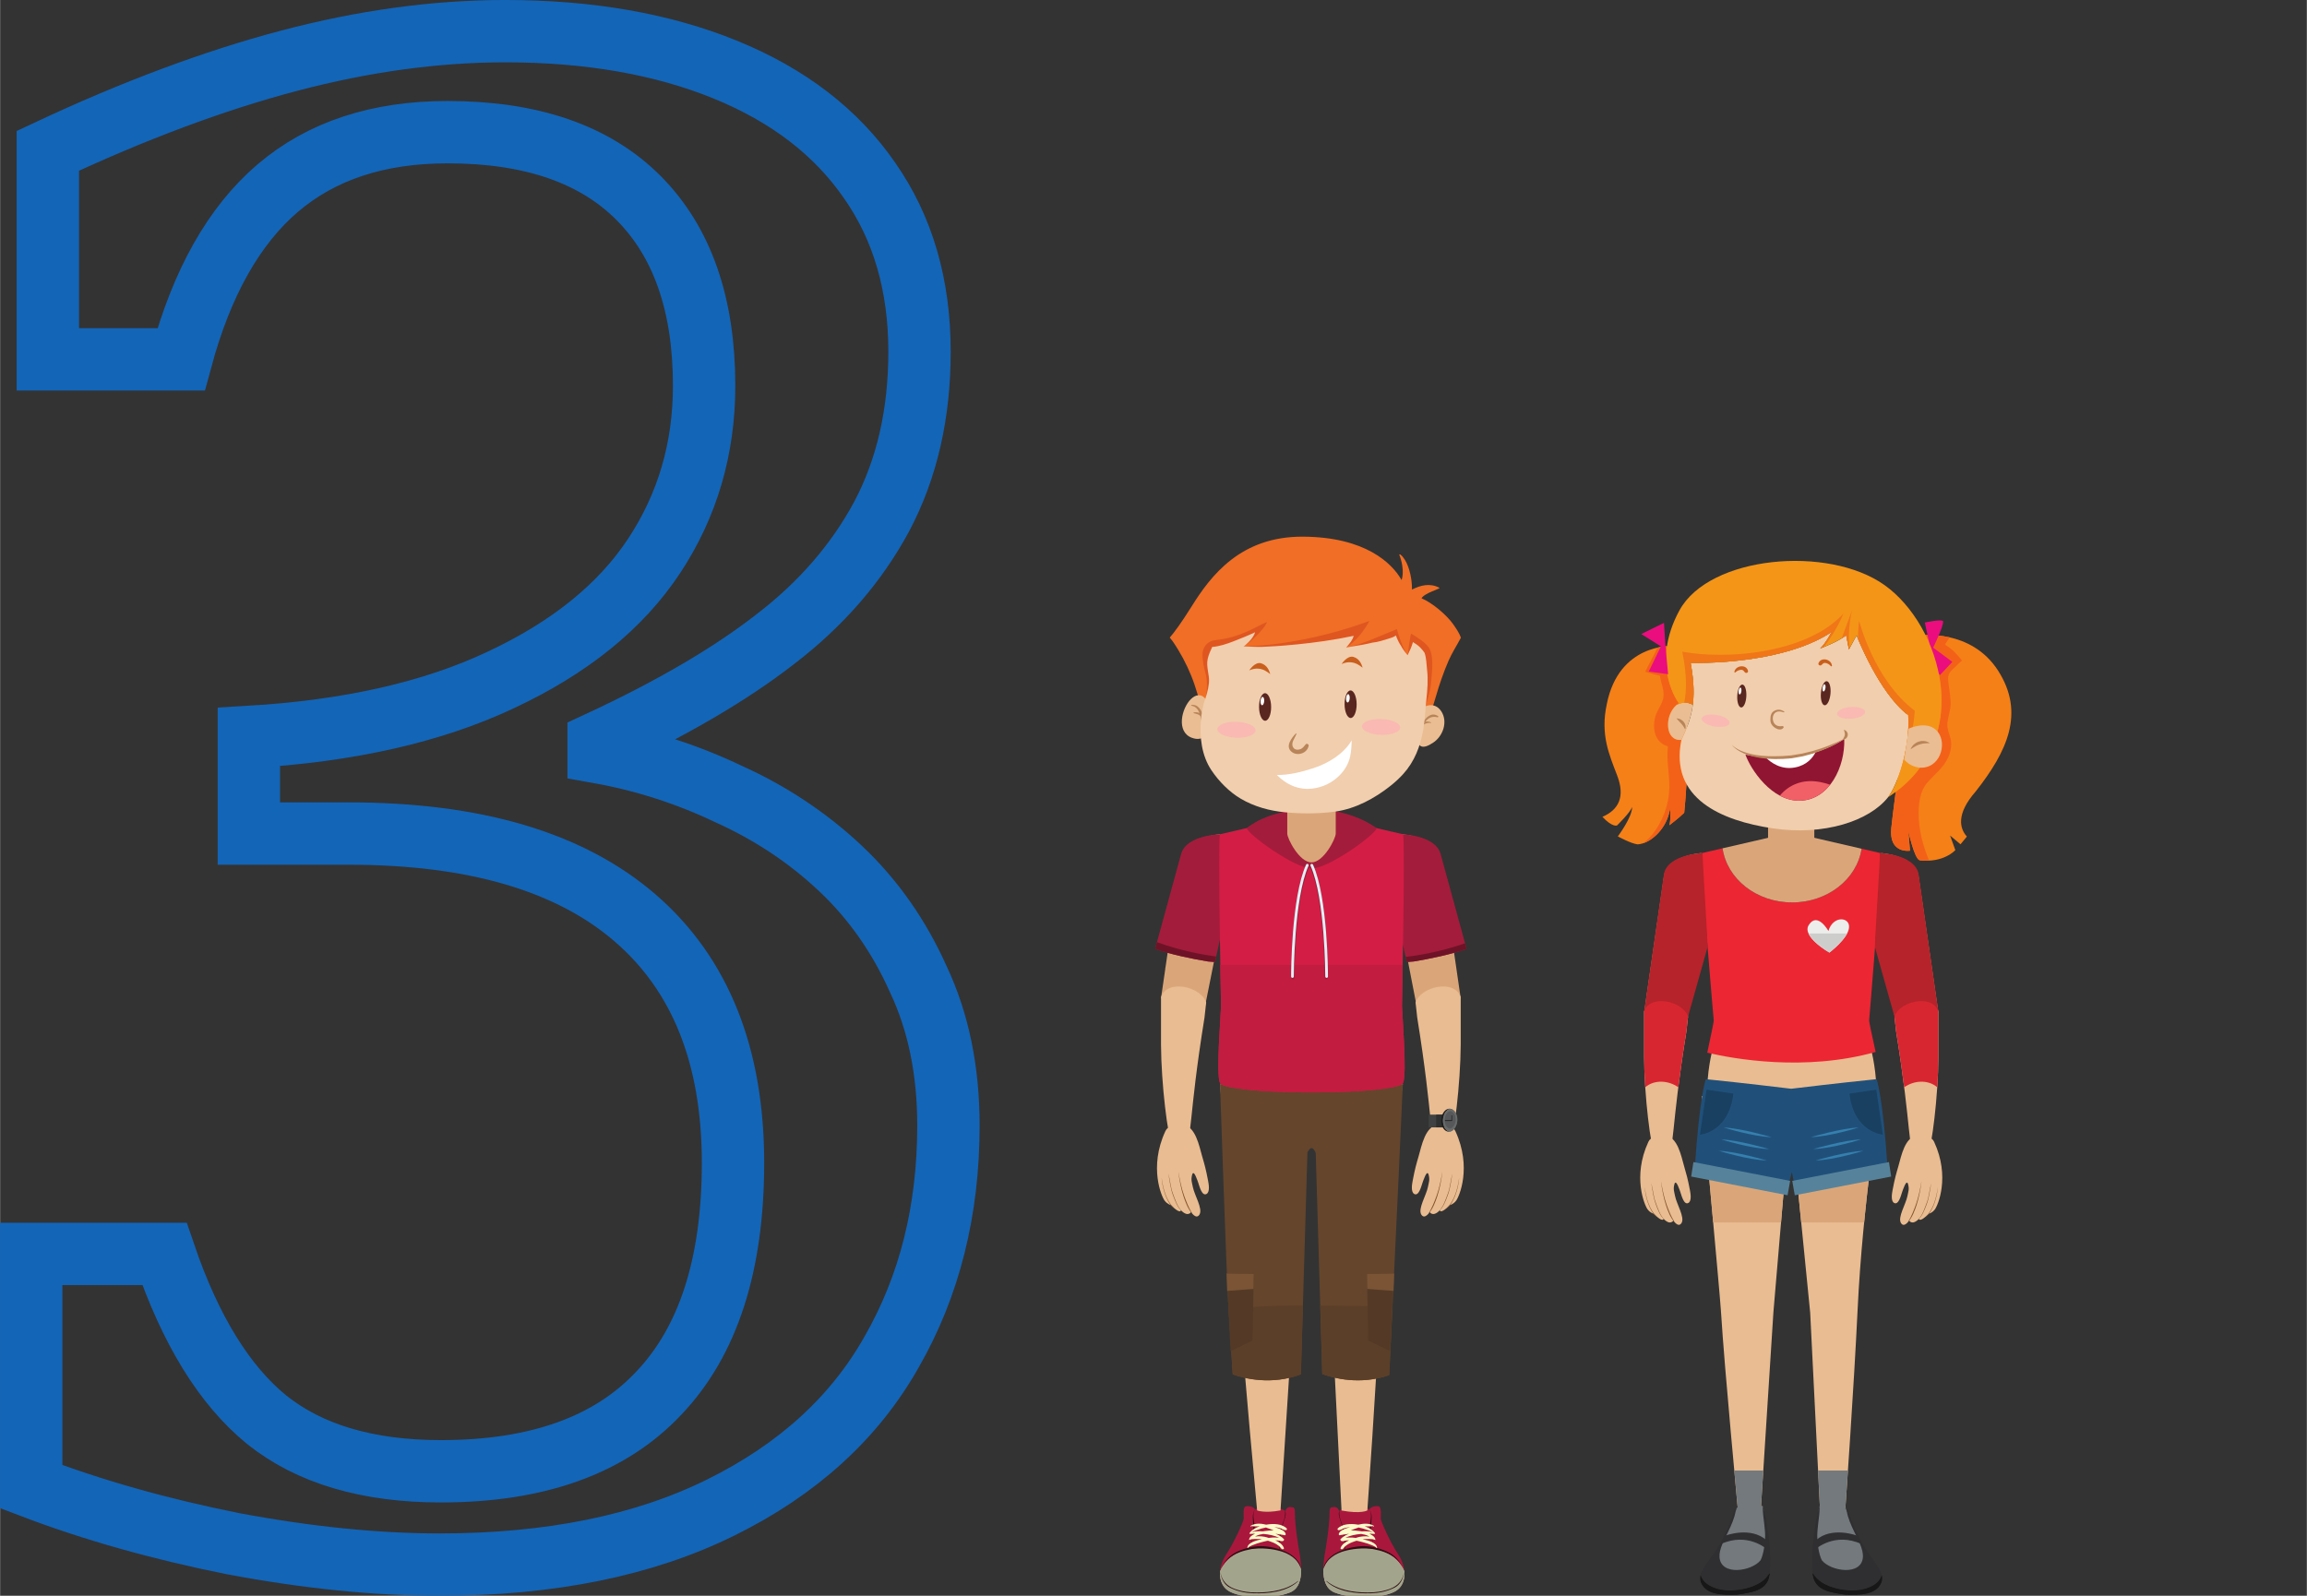 <?xml version="1.0" encoding="UTF-8" standalone="no"?>
<svg
   width="370"
   height="256"
   version="1.1"
   viewBox="0 0 97.838 67.701"
   id="svg201"
   sodipodi:docname="children.svg"
   inkscape:version="1.4.2 (f4327f4, 2025-05-13)"
   xmlns:inkscape="http://www.inkscape.org/namespaces/inkscape"
   xmlns:sodipodi="http://sodipodi.sourceforge.net/DTD/sodipodi-0.dtd"
   xmlns="http://www.w3.org/2000/svg"
   xmlns:svg="http://www.w3.org/2000/svg">
  <rect x="0" y="0" width="97.838" height="67.701" fill="#333333" stroke="none"/>
  <sodipodi:namedview
     id="namedview201"
     pagecolor="#505050"
     bordercolor="#ffffff"
     borderopacity="1"
     inkscape:showpageshadow="0"
     inkscape:pageopacity="0"
     inkscape:pagecheckerboard="1"
     inkscape:deskcolor="#505050"
     inkscape:zoom="3.4375613"
     inkscape:cx="201.3055"
     inkscape:cy="191.56022"
     inkscape:window-width="1920"
     inkscape:window-height="1009"
     inkscape:window-x="1912"
     inkscape:window-y="-8"
     inkscape:window-maximized="1"
     inkscape:current-layer="svg201" />
  <defs
     id="defs1">
    <clipPath
       clipPathUnits="userSpaceOnUse"
       id="clipPath2508">
      <path
   d="m 7300.97,2342.38 c -5.54,2.94 -11.01,4.33 -16.32,4.54 v 0 c 5.31,-0.21 10.78,-1.6 16.32,-4.54"
   id="path2506" />

    </clipPath>
  </defs>
  <path
     style="font-size:95.914px;font-family:Cambria;-inkscape-font-specification:Cambria;fill:none;stroke:#1365b7;stroke-width:2.645"
     d="M 2.024,15.246 V 6.398 Q 7.487,3.837 12.244,2.58 17.001,1.322 21.428,1.322 q 5.322,0 9.325,1.63 4.003,1.63 6.123,4.703 2.119,3.027 2.119,7.265 0,3.958 -1.601,6.985 -1.601,2.98 -4.521,5.216 -2.873,2.235 -7.489,4.377 v 0.419 q 2.873,0.512 5.511,1.77 2.685,1.211 4.757,3.167 2.072,1.956 3.297,4.703 1.272,2.701 1.272,6.194 0,5.402 -2.402,9.593 -2.355,4.191 -7.253,6.613 -4.898,2.422 -11.916,2.422 -4.05,0 -8.76,-0.885 -4.663,-0.931 -8.572,-2.422 v -9.873 h 5.652 q 1.648,4.843 4.333,7.032 2.732,2.189 7.394,2.189 6.123,0 9.231,-3.306 3.156,-3.306 3.156,-9.779 0,-6.799 -4.145,-10.385 -4.145,-3.586 -12.151,-3.586 h -4.239 v -4.098 q 6.358,-0.373 10.691,-2.422 4.38,-2.049 6.5,-5.262 2.119,-3.213 2.119,-7.218 0,-5.169 -2.779,-7.963 -2.779,-2.794 -8.101,-2.794 -4.427,0 -7.206,2.375 -2.779,2.375 -4.098,7.265 z"
     id="text217"
     aria-label="3" />
  <g
     id="g202"
     transform="matrix(0.514,0,0,0.514,-15.264,-4.69)">
    <path
       d="m 126.701,87.071 c 0.309,-0.861 0.491,-1.776 0.648,-2.672 l 0.008,0.002 c -0.117,0.924 -0.283,1.824 -0.571,2.716 -0.199,0.616 -0.519,1.465 -0.961,1.957 l -0.019,-0.017 c 0.372,-0.596 0.658,-1.329 0.894,-1.986"
       style="fill:#83522a;fill-opacity:1;fill-rule:nonzero;stroke:none;stroke-width:0.035"
       id="path1238" />
    <path
       d="m 127.986,86.83 c 0.272,-0.725 0.313,-1.499 0.508,-2.238 l 0.007,0.003 c -0.153,0.833 -0.226,1.641 -0.529,2.447 -0.226,0.603 -0.506,1.411 -1.041,1.83 l -0.006,-0.009 c 0.551,-0.494 0.813,-1.369 1.062,-2.033"
       style="fill:#83522a;fill-opacity:1;fill-rule:nonzero;stroke:none;stroke-width:0.035"
       id="path1240" />
    <path
       d="m 129.273,85.079 0.008,0.002 c -0.053,0.611 -0.183,1.236 -0.391,1.816 -0.197,0.551 -0.522,1.253 -1.014,1.609 l -0.013,-0.015 c 0.89,-0.838 1.257,-2.256 1.41,-3.412"
       style="fill:#83522a;fill-opacity:1;fill-rule:nonzero;stroke:none;stroke-width:0.035"
       id="path1242" />
    <path
       d="m 140.177,133.848 c 0,0 -0.068,-0.451 -0.583,-0.309 0,0 -0.205,-0.056 -0.195,0.446 0.01,0.501 -0.085,1.47 -0.258,2.581 -0.173,1.111 -0.739,3.44 0.672,4.001 1.41,0.56 3.691,0.508 4.863,-0.025 1.172,-0.534 1.093,-2.035 0.393,-3.105 -0.7,-1.069 -1.433,-2.734 -1.445,-2.94 -0.012,-0.205 0.082,-0.95 -0.149,-1.028 -0.231,-0.078 -0.707,0.021 -0.785,0.252 0,0 -1.207,-0.666 -2.514,0.128"
       style="fill:#aa173d;fill-opacity:1;fill-rule:nonzero;stroke:none;stroke-width:0.035"
       id="path1668" />
    <path
       d="m 139.472,137.728 c 0.61,-0.545 1.429,-0.824 2.24,-0.875 1.513,-0.095 3.247,0.496 3.855,1.959 0.07,0.724 -0.178,1.405 -0.891,1.73 -1.172,0.533 -3.453,0.585 -4.863,0.025 -0.73,-0.291 -0.93,-1.055 -0.93,-1.878 0.095,-0.347 0.264,-0.671 0.588,-0.961"
       style="fill:#b1b497;fill-opacity:1;fill-rule:nonzero;stroke:none;stroke-width:0.035"
       id="path1670" />
    <path
       d="m 138.884,138.689 c -3.6e-4,0.823 0.2,1.587 0.93,1.878 1.41,0.56 3.691,0.508 4.863,-0.025 0.713,-0.324 0.96,-1.006 0.891,-1.73 -0.609,-1.463 -2.342,-2.054 -3.855,-1.959 -0.811,0.051 -1.63,0.33 -2.24,0.875 -0.324,0.289 -0.493,0.614 -0.588,0.961"
       style="fill:#a2a58c;fill-opacity:1;fill-rule:nonzero;stroke:none;stroke-width:0.035"
       id="path1672" />
    <path
       d="m 138.927,138.455 c 0.025,-0.097 0.06,-0.188 0.1,-0.277 0.316,-0.585 0.966,-0.961 1.652,-1.181 -0.073,-0.499 -0.037,-1.003 -0.144,-1.508 -0.069,-0.328 -0.167,-0.643 -0.274,-0.959 -0.072,-0.214 -0.161,-0.483 -0.045,-0.695 l 0.004,0.002 c -0.117,0.578 0.339,1.193 0.399,1.77 0.048,0.462 0.039,0.922 0.095,1.379 0.435,-0.136 0.883,-0.212 1.267,-0.237 0.353,-0.023 0.708,0.008 1.056,0.08 -0.092,-0.48 -0.198,-0.958 -0.292,-1.437 -0.107,-0.553 0.275,-1.187 -0.071,-1.68 l 0.004,-0.003 c 0.294,0.379 0.171,0.901 0.146,1.342 -0.034,0.598 0.113,1.192 0.223,1.779 0.366,0.076 0.725,0.196 1.062,0.345 0.642,0.285 1.045,0.721 1.334,1.355 h -7.1e-4 c -0.337,-0.665 -0.798,-1.021 -1.482,-1.282 -0.283,-0.108 -0.58,-0.187 -0.88,-0.24 v 7e-4 c -0.079,-0.025 -0.163,-0.035 -0.248,-0.038 -0.268,-0.033 -0.538,-0.045 -0.805,-0.034 -0.411,0.017 -0.861,0.069 -1.292,0.181 l 0.003,0.018 -0.032,0.005 -0.003,-0.015 c -0.817,0.217 -1.555,0.658 -1.807,1.505 0.007,-0.06 0.017,-0.119 0.032,-0.177"
       style="fill:#310c13;fill-opacity:1;fill-rule:nonzero;stroke:none;stroke-width:0.035"
       id="path1674" />
    <path
       d="m 139.146,139.617 c 0.927,0.761 2.237,0.95 3.396,0.952 0.638,0 1.219,-0.069 1.82,-0.293 0.668,-0.247 1.045,-0.671 1.184,-1.371 l 0.002,0.001 c -0.082,0.532 -0.3,1.02 -0.807,1.272 -0.609,0.301 -1.219,0.432 -1.895,0.456 -1.238,0.041 -2.764,-0.103 -3.717,-0.993 l 0.015,-0.023"
       style="fill:#310c13;fill-opacity:1;fill-rule:nonzero;stroke:none;stroke-width:0.035"
       id="path1676" />
    <path
       d="m 141.155,135.438 c 0.099,-0.036 0.199,-0.073 0.299,-0.112 0.111,-0.043 0.224,-0.085 0.338,-0.121 0.254,0.047 0.497,0.118 0.74,0.209 0.087,0.032 0.433,0.149 0.522,0.206 -0.185,-0.091 -0.635,-0.108 -0.732,-0.106 -0.089,0.003 -0.178,0.006 -0.266,0.012 -0.066,-0.012 -0.126,-0.022 -0.174,-0.027 -0.22,-0.025 -0.474,-0.059 -0.726,-0.061 z m 0.851,0.298 c 0.208,0.03 0.412,0.079 0.604,0.174 l 0.075,0.042 c -0.342,-0.054 -0.767,-0.004 -0.98,0.068 -0.044,0.015 -0.092,0.03 -0.141,0.045 -0.198,-0.028 -0.398,-0.043 -0.603,-0.03 -0.083,0.005 -0.17,0.007 -0.257,0.015 0.385,-0.184 0.843,-0.276 1.3,-0.314 z m -1.86,-0.309 c 0.191,-0.004 0.321,-0.132 0.502,-0.179 0.14,-0.036 0.292,-0.061 0.446,-0.075 -0.335,0.1 -0.895,0.264 -0.937,0.586 -0.008,0.064 0.074,0.112 0.125,0.078 l 0.015,-0.008 c 0.245,-0.038 0.475,-0.079 0.707,-0.108 -0.275,0.109 -0.549,0.27 -0.71,0.458 l -0.008,0.029 0.044,0.087 c 0.164,0.1 0.306,-0.016 0.493,-0.022 0.063,-0.002 0.126,-0.004 0.189,-0.006 -0.311,0.139 -0.595,0.331 -0.706,0.632 -0.016,0.045 0.025,0.089 0.065,0.101 0.097,0.027 0.142,-0.043 0.198,-0.116 0.175,-0.229 0.508,-0.401 0.771,-0.492 0.092,-0.033 0.184,-0.065 0.278,-0.095 0.038,0.005 0.076,0.009 0.115,0.018 0.516,0.117 1.118,0.28 1.506,0.524 l -0.003,0.002 0.023,0.039 c 0.009,0.028 0.064,0.046 0.061,0.005 -0.031,-0.451 -0.787,-0.623 -1.198,-0.712 0.063,-0.009 0.125,-0.015 0.189,-0.017 0.227,-0.005 0.593,-0.026 0.828,0.063 l 0.011,0.008 0.02,0.004 0.012,0.005 0.007,-0.023 -0.01,-0.006 c -0.022,-0.215 -0.242,-0.377 -0.502,-0.493 0.163,0.004 0.322,0.009 0.47,0.02 l 0.008,-0.017 -0.019,-0.021 -0.004,0.002 -0.001,-0.004 0.006,-0.035 c -0.199,-0.268 -0.51,-0.441 -0.839,-0.554 0.234,-0.012 0.473,0.022 0.695,-0.015 l -0.001,0.005 0.041,0.029 0.031,-0.003 0.007,-0.008 -0.019,-0.05 c -0.402,-0.231 -0.854,-0.197 -1.288,-0.091 l -0.063,-0.011 c -0.514,-0.081 -1.232,-0.077 -1.626,0.324 -0.053,0.054 -3.5e-4,0.143 0.07,0.142"
       style="fill:#fcfbc9;fill-opacity:1;fill-rule:nonzero;stroke:none;stroke-width:0.035"
       id="path1678" />
    <path
       d="m 135.761,133.848 c 0,0 0.068,-0.451 0.582,-0.309 0,0 0.205,-0.056 0.195,0.446 -0.01,0.501 0.085,1.47 0.258,2.581 0.173,1.111 0.739,3.44 -0.672,4.001 -1.41,0.56 -3.691,0.508 -4.864,-0.025 -1.172,-0.534 -1.093,-2.035 -0.393,-3.105 0.7,-1.069 1.433,-2.734 1.445,-2.94 0.012,-0.205 -0.083,-0.95 0.148,-1.028 0.231,-0.078 0.707,0.021 0.786,0.252 0,0 1.207,-0.666 2.514,0.128"
       style="fill:#aa173d;fill-opacity:1;fill-rule:nonzero;stroke:none;stroke-width:0.035"
       id="path1680" />
    <path
       d="m 136.466,137.728 c -0.61,-0.545 -1.429,-0.824 -2.24,-0.875 -1.513,-0.095 -3.246,0.496 -3.855,1.959 -0.07,0.724 0.178,1.405 0.89,1.73 1.172,0.533 3.453,0.585 4.864,0.025 0.73,-0.291 0.93,-1.055 0.93,-1.878 -0.095,-0.347 -0.264,-0.671 -0.588,-0.961"
       style="fill:#b1b497;fill-opacity:1;fill-rule:nonzero;stroke:none;stroke-width:0.035"
       id="path1682" />
    <path
       d="m 136.466,137.728 c -0.61,-0.545 -1.429,-0.824 -2.24,-0.875 -1.513,-0.095 -3.246,0.496 -3.855,1.959 -0.07,0.724 0.178,1.405 0.89,1.73 1.172,0.533 3.453,0.585 4.864,0.025 0.73,-0.291 0.93,-1.055 0.93,-1.878 -0.095,-0.347 -0.264,-0.671 -0.588,-0.961"
       style="fill:#a2a58c;fill-opacity:1;fill-rule:nonzero;stroke:none;stroke-width:0.035"
       id="path1684" />
    <path
       d="m 137.011,138.455 c -0.026,-0.097 -0.06,-0.188 -0.1,-0.277 -0.316,-0.585 -0.966,-0.961 -1.652,-1.181 0.073,-0.499 0.037,-1.003 0.144,-1.508 0.069,-0.328 0.166,-0.643 0.273,-0.959 0.072,-0.214 0.161,-0.483 0.045,-0.695 l -0.004,0.002 c 0.117,0.578 -0.339,1.193 -0.399,1.77 -0.048,0.462 -0.039,0.922 -0.095,1.379 -0.435,-0.136 -0.883,-0.212 -1.267,-0.237 -0.352,-0.023 -0.708,0.008 -1.057,0.08 0.092,-0.48 0.199,-0.958 0.292,-1.437 0.108,-0.553 -0.275,-1.187 0.071,-1.68 l -0.004,-0.003 c -0.294,0.379 -0.171,0.901 -0.146,1.342 0.034,0.598 -0.113,1.192 -0.223,1.779 -0.366,0.076 -0.725,0.196 -1.061,0.345 -0.642,0.285 -1.045,0.721 -1.334,1.355 h 0.001 c 0.337,-0.665 0.797,-1.021 1.482,-1.282 0.283,-0.108 0.58,-0.187 0.88,-0.24 v 7e-4 c 0.079,-0.025 0.164,-0.035 0.249,-0.038 0.268,-0.033 0.538,-0.045 0.805,-0.034 0.411,0.017 0.861,0.069 1.292,0.181 l -0.003,0.018 0.032,0.005 0.003,-0.015 c 0.817,0.217 1.554,0.658 1.807,1.505 -0.007,-0.06 -0.017,-0.119 -0.032,-0.177"
       style="fill:#310c13;fill-opacity:1;fill-rule:nonzero;stroke:none;stroke-width:0.035"
       id="path1686" />
    <path
       d="m 136.792,139.617 c -0.927,0.761 -2.237,0.95 -3.397,0.952 -0.638,0 -1.218,-0.069 -1.82,-0.293 -0.668,-0.247 -1.045,-0.671 -1.184,-1.371 l -0.003,0.001 c 0.082,0.532 0.3,1.02 0.807,1.272 0.608,0.301 1.218,0.432 1.894,0.456 1.239,0.041 2.764,-0.103 3.717,-0.993 l -0.015,-0.023"
       style="fill:#310c13;fill-opacity:1;fill-rule:nonzero;stroke:none;stroke-width:0.035"
       id="path1688" />
    <path
       d="m 134.057,135.498 c -0.048,0.005 -0.108,0.014 -0.174,0.027 -0.088,-0.005 -0.177,-0.009 -0.266,-0.012 -0.098,-0.002 -0.547,0.015 -0.732,0.106 0.088,-0.057 0.435,-0.174 0.522,-0.206 0.243,-0.091 0.486,-0.162 0.74,-0.209 0.114,0.036 0.227,0.078 0.338,0.121 0.1,0.039 0.2,0.076 0.299,0.112 -0.252,0.002 -0.507,0.036 -0.726,0.061 z m 1.176,0.551 c -0.087,-0.008 -0.175,-0.009 -0.258,-0.015 -0.204,-0.013 -0.404,0.002 -0.602,0.03 -0.049,-0.015 -0.096,-0.03 -0.141,-0.045 -0.213,-0.071 -0.638,-0.122 -0.98,-0.068 l 0.075,-0.042 c 0.192,-0.095 0.396,-0.144 0.604,-0.174 0.457,0.038 0.916,0.129 1.3,0.314 z m 0.629,-0.764 c -0.393,-0.401 -1.111,-0.405 -1.626,-0.324 l -0.063,0.011 c -0.435,-0.106 -0.887,-0.14 -1.289,0.091 l -0.018,0.05 0.006,0.008 0.031,0.003 0.041,-0.029 -7e-4,-0.005 c 0.221,0.037 0.461,0.003 0.694,0.015 -0.329,0.112 -0.64,0.286 -0.839,0.554 l 0.006,0.035 -0.001,0.004 -0.004,-0.002 -0.018,0.021 0.007,0.017 c 0.148,-0.011 0.307,-0.017 0.47,-0.02 -0.261,0.116 -0.48,0.279 -0.502,0.493 l -0.01,0.006 0.007,0.023 0.012,-0.005 0.02,-0.004 0.011,-0.008 c 0.235,-0.089 0.602,-0.068 0.828,-0.063 0.064,0.002 0.126,0.008 0.189,0.017 -0.411,0.089 -1.166,0.261 -1.198,0.712 -0.003,0.041 0.051,0.023 0.06,-0.005 l 0.023,-0.039 -0.003,-0.002 c 0.387,-0.244 0.99,-0.407 1.506,-0.524 0.038,-0.009 0.076,-0.013 0.115,-0.018 0.093,0.03 0.186,0.062 0.278,0.095 0.263,0.091 0.597,0.262 0.772,0.492 0.056,0.073 0.101,0.142 0.198,0.116 0.04,-0.011 0.082,-0.056 0.065,-0.101 -0.111,-0.3 -0.395,-0.493 -0.706,-0.632 0.063,0.002 0.127,0.004 0.189,0.006 0.188,0.006 0.329,0.122 0.493,0.022 l 0.044,-0.087 -0.008,-0.029 c -0.161,-0.188 -0.435,-0.349 -0.71,-0.458 0.232,0.028 0.462,0.069 0.707,0.108 l 0.015,0.008 c 0.051,0.035 0.134,-0.014 0.125,-0.078 -0.042,-0.322 -0.602,-0.486 -0.937,-0.586 0.154,0.015 0.306,0.039 0.446,0.075 0.181,0.047 0.311,0.176 0.502,0.179 0.071,10e-4 0.123,-0.088 0.07,-0.142"
       style="fill:#fcfbc9;fill-opacity:1;fill-rule:nonzero;stroke:none;stroke-width:0.035"
       id="path1690" />
    <path
       d="m 138.489,98.606 c 0,0 -0.452,0 -1.15,0 -2.367,0 -6.978,0 -6.982,0 0,0.296 1.516,16.599 1.615,18.191 0.336,5.364 1.419,16.526 1.448,16.998 0,0 0.604,0.25 1.931,0 l 1.077,-16.849 1.095,-12.901 c 0,0 0.207,-0.356 0.391,-0.371 0.185,0.015 0.351,0.408 0.351,0.408 l 1.281,12.901 0.84,16.821 c 1.627,0.302 2.13,-0.009 2.13,-0.009 0.03,-0.471 0.73,-10.272 1.058,-17.142 0.416,-8.726 1.87,-17.881 1.87,-18.047 -0.004,0 -4.588,0 -6.955,0"
       style="fill:#e9bc91;fill-opacity:1;fill-rule:nonzero;stroke:none;stroke-width:0.035"
       id="path1692" />
    <path
       d="m 138.489,98.606 c 0,0 -0.452,0 -1.15,0 -2.367,0 -6.978,0 -6.982,0 0,0.296 0.558,16.091 0.657,17.683 0.131,2.093 0.26,4.186 0.39,6.278 0.966,0.342 3.203,0.909 5.627,-0.004 l 0.541,-18.311 c 0,0 0.157,-0.353 0.342,-0.369 0.185,0.016 0.342,0.392 0.342,0.392 l 0.539,18.266 c 0.902,0.329 3.108,0.93 5.525,0.086 0.495,-10.111 1.123,-23.816 1.123,-24.022 -0.004,0 -4.588,0 -6.955,0"
       style="fill:#65452c;fill-opacity:1;fill-rule:nonzero;stroke:none;stroke-width:0.035"
       id="path1694" />
    <path
       d="m 143.652,116.919 c -1.667,0.02 -3.345,-0.017 -5.024,-0.035 l 0.167,5.658 c 0.902,0.329 3.108,0.93 5.525,0.086 0.089,-1.825 0.183,-3.768 0.276,-5.726 -0.315,0.007 -0.63,0.014 -0.945,0.018"
       style="fill:#5c3f28;fill-opacity:1;fill-rule:nonzero;stroke:none;stroke-width:0.035"
       id="path1696" />
    <path
       d="m 131.071,117.191 c 0.112,1.792 0.223,3.585 0.334,5.377 0.966,0.342 3.203,0.909 5.627,-0.004 l 0.168,-5.687 c -2.053,-0.002 -4.102,0.059 -6.129,0.314"
       style="fill:#5c3f28;fill-opacity:1;fill-rule:nonzero;stroke:none;stroke-width:0.035"
       id="path1698" />
    <path
       d="m 130.901,114.237 2.243,0.041 -0.099,5.494 -1.813,0.886 -0.33,-6.421"
       style="fill:#543a26;fill-opacity:1;fill-rule:nonzero;stroke:none;stroke-width:0.035"
       id="path1700" />
    <path
       d="m 130.901,114.237 2.243,0.041 -0.022,1.233 -2.175,0.167 -0.046,-1.441"
       style="fill:#7a5435;fill-opacity:1;fill-rule:nonzero;stroke:none;stroke-width:0.035"
       id="path1702" />
    <path
       d="m 144.727,114.237 -2.243,0.041 0.099,5.494 1.813,0.886 0.33,-6.421"
       style="fill:#543a26;fill-opacity:1;fill-rule:nonzero;stroke:none;stroke-width:0.035"
       id="path1704" />
    <path
       d="m 144.727,114.237 -2.243,0.041 0.022,1.233 2.175,0.167 0.046,-1.441"
       style="fill:#7a5435;fill-opacity:1;fill-rule:nonzero;stroke:none;stroke-width:0.035"
       id="path1706" />
    <path
       d="m 148.385,101.953 c -1.099,0.084 -1.396,1.78 -1.639,2.611 -0.19,0.651 -0.311,1.065 -0.492,2.029 -0.049,0.263 -0.168,0.915 0.132,1.082 0.384,0.215 0.592,-0.678 0.675,-0.905 0.047,-0.127 0.378,-1.193 0.512,-0.679 0.11,0.425 0.024,0.593 -0.06,1.017 -0.134,0.674 -0.832,1.783 -0.55,2.261 0.282,0.477 0.721,-0.233 0.721,-0.233 0,0 -0.051,0.117 0.204,0.189 0.255,0.072 0.602,-0.294 0.61,-0.301 0.008,-0.007 -0.005,0.134 0.201,0.059 0.205,-0.075 0.532,-0.392 0.643,-0.5 0,0 0.254,-0.039 0.499,-0.354 0.246,-0.314 1.322,-2.752 -0.059,-5.735 -0.2,-0.431 -0.579,-0.397 -1.012,-0.505 -0.136,-0.035 -0.265,-0.045 -0.385,-0.036"
       style="fill:#e9bc91;fill-opacity:1;fill-rule:nonzero;stroke:none;stroke-width:0.035"
       id="path1708" />
    <path
       d="m 148.229,107.821 c 0.223,-0.621 0.354,-1.28 0.467,-1.925 l 0.006,10e-4 c -0.085,0.666 -0.204,1.315 -0.411,1.957 -0.144,0.443 -0.374,1.056 -0.692,1.41 l -0.014,-0.013 c 0.268,-0.429 0.474,-0.958 0.644,-1.432"
       style="fill:#83522a;fill-opacity:1;fill-rule:nonzero;stroke:none;stroke-width:0.035"
       id="path1710" />
    <path
       d="m 149.156,107.648 c 0.196,-0.523 0.225,-1.081 0.366,-1.613 l 0.005,10e-4 c -0.11,0.601 -0.163,1.183 -0.382,1.764 -0.163,0.434 -0.364,1.017 -0.75,1.318 l -0.005,-0.006 c 0.397,-0.355 0.585,-0.986 0.765,-1.464"
       style="fill:#83522a;fill-opacity:1;fill-rule:nonzero;stroke:none;stroke-width:0.035"
       id="path1712" />
    <path
       d="m 150.083,106.387 0.006,0.001 c -0.038,0.44 -0.131,0.891 -0.281,1.309 -0.142,0.397 -0.377,0.902 -0.731,1.159 l -0.01,-0.011 c 0.641,-0.603 0.906,-1.625 1.016,-2.458"
       style="fill:#83522a;fill-opacity:1;fill-rule:nonzero;stroke:none;stroke-width:0.035"
       id="path1714" />
    <path
       d="m 146.597,92.235 -1.242,-6.4 c -0.004,-0.734 -0.007,-5.817 0.001,-7.849 0,0 2.699,0.166 3.163,1.838 l 1.686,11.603 c -0.328,1.531 -3.036,1.952 -3.609,0.808"
       style="fill:#daa679;fill-opacity:1;fill-rule:nonzero;stroke:none;stroke-width:0.035"
       id="path1716" />
    <path
       d="m 150.22,91.428 c 0,0.648 0.002,3.356 0,3.938 -0.007,1.54 -0.151,3.565 -0.33,5.094 -0.19,1.611 -0.363,2.635 -0.553,2.83 l -1.058,-0.04 c -0.684,-0.006 -0.271,-1.605 -1.647,-10.131 l -0.139,-1.256 c 0.427,-1.298 3.205,-1.961 3.727,-0.435"
       style="fill:#e9bc91;fill-opacity:1;fill-rule:nonzero;stroke:none;stroke-width:0.035"
       id="path1718" />
    <path
       d="m 146.345,88.485 c -0.09,0.014 -0.487,0.029 -0.579,0.043 l -0.411,-1.871 c -0.004,-0.643 -3.5e-4,-8.067 0.001,-8.67 0,0 2.733,0.051 3.197,1.596 l 2.151,7.857 c -1.087,0.421 -3.174,0.858 -4.36,1.045"
       style="fill:#a41c3b;fill-opacity:1;fill-rule:nonzero;stroke:none;stroke-width:0.035"
       id="path1720" />
    <path
       d="m 129.113,92.235 1.242,-6.213 c 0.005,-0.734 0.007,-6.004 -0.002,-8.035 0,0 -2.699,0.166 -3.163,1.838 l -1.686,11.603 c 0.328,1.531 3.036,1.952 3.609,0.808"
       style="fill:#daa679;fill-opacity:1;fill-rule:nonzero;stroke:none;stroke-width:0.035"
       id="path1722" />
    <path
       d="m 125.49,91.428 c 0,0.648 -0.002,3.356 0,3.938 0.006,1.54 0.15,3.565 0.33,5.094 0.19,1.611 0.363,2.635 0.552,2.83 l 1.059,-0.04 c 0.683,-0.006 0.27,-1.605 1.647,-10.131 l 0.139,-1.256 C 128.79,90.564 126.012,89.901 125.49,91.428"
       style="fill:#e9bc91;fill-opacity:1;fill-rule:nonzero;stroke:none;stroke-width:0.035"
       id="path1724" />
    <path
       d="m 129.364,88.485 c 0.091,0.014 0.488,0.029 0.579,0.043 l 0.411,-1.871 c 0.005,-0.643 7e-4,-8.067 -0.002,-8.67 0,0 -2.733,0.051 -3.196,1.596 l -2.151,7.857 c 1.087,0.421 3.174,0.858 4.359,1.045"
       style="fill:#a41c3b;fill-opacity:1;fill-rule:nonzero;stroke:none;stroke-width:0.035"
       id="path1726" />
    <path
       d="m 127.245,101.953 c 1.099,0.084 1.396,1.78 1.639,2.611 0.19,0.651 0.311,1.065 0.492,2.029 0.05,0.263 0.169,0.915 -0.131,1.082 -0.384,0.215 -0.593,-0.678 -0.676,-0.905 -0.046,-0.127 -0.378,-1.193 -0.511,-0.679 -0.11,0.425 -0.024,0.593 0.06,1.017 0.134,0.674 0.832,1.783 0.55,2.261 -0.282,0.477 -0.721,-0.233 -0.721,-0.233 0,0 0.051,0.117 -0.204,0.189 -0.255,0.072 -0.602,-0.294 -0.61,-0.301 -0.008,-0.007 0.005,0.134 -0.201,0.059 -0.205,-0.075 -0.532,-0.392 -0.643,-0.5 0,0 -0.254,-0.039 -0.499,-0.354 -0.246,-0.314 -1.323,-2.752 0.059,-5.735 0.199,-0.431 0.579,-0.397 1.011,-0.505 0.136,-0.035 0.264,-0.045 0.385,-0.036"
       style="fill:#e9bc91;fill-opacity:1;fill-rule:nonzero;stroke:none;stroke-width:0.035"
       id="path1728" />
    <path
       d="m 127.401,107.821 c -0.222,-0.621 -0.354,-1.28 -0.467,-1.925 l -0.006,10e-4 c 0.085,0.666 0.204,1.315 0.411,1.957 0.143,0.443 0.374,1.056 0.692,1.41 l 0.014,-0.013 c -0.269,-0.429 -0.474,-0.958 -0.645,-1.432"
       style="fill:#83522a;fill-opacity:1;fill-rule:nonzero;stroke:none;stroke-width:0.035"
       id="path1730" />
    <path
       d="m 126.474,107.648 c -0.196,-0.523 -0.225,-1.081 -0.366,-1.613 l -0.005,10e-4 c 0.11,0.601 0.163,1.183 0.381,1.764 0.164,0.434 0.365,1.017 0.75,1.318 l 0.005,-0.006 c -0.397,-0.355 -0.586,-0.986 -0.766,-1.464"
       style="fill:#83522a;fill-opacity:1;fill-rule:nonzero;stroke:none;stroke-width:0.035"
       id="path1732" />
    <path
       d="m 125.547,106.387 -0.006,0.001 c 0.038,0.44 0.132,0.891 0.281,1.309 0.142,0.397 0.377,0.902 0.731,1.159 l 0.01,-0.011 c -0.641,-0.603 -0.905,-1.625 -1.016,-2.458"
       style="fill:#83522a;fill-opacity:1;fill-rule:nonzero;stroke:none;stroke-width:0.035"
       id="path1734" />
    <path
       d="m 145.375,92.172 c 0,0 0.253,-12.941 0.094,-14.185 l -7.56,-1.748 -7.561,1.748 c -0.158,1.244 0.094,14.185 0.094,14.185 0,0.514 -0.431,5.64 -0.084,6.348 l 0.006,0.014 0.009,0.012 0.022,0.028 0.017,0.015 c 0.446,0.382 3.344,0.681 6.914,0.7 0.029,0 0.461,7.06e-4 0.583,7.06e-4 0.122,0 0.554,-7.06e-4 0.583,-7.06e-4 3.57,-0.019 6.468,-0.318 6.914,-0.7 l 0.018,-0.015 0.021,-0.028 0.009,-0.012 0.006,-0.014 c 0.347,-0.707 -0.084,-5.834 -0.084,-6.348"
       style="fill:#d41d45;fill-opacity:1;fill-rule:nonzero;stroke:none;stroke-width:0.035"
       id="path1736" />
    <path
       d="M 145.434,88.761 H 130.382 c 0.031,1.968 0.06,3.411 0.06,3.411 0,0.514 -0.431,5.64 -0.084,6.348 l 0.006,0.014 0.009,0.012 0.022,0.028 0.017,0.015 c 0.446,0.382 3.344,0.681 6.914,0.7 0.029,0 0.461,7.06e-4 0.583,7.06e-4 0.122,0 0.554,-7.06e-4 0.583,-7.06e-4 3.57,-0.019 6.468,-0.318 6.914,-0.7 l 0.018,-0.015 0.021,-0.028 0.009,-0.012 0.006,-0.014 c 0.347,-0.707 -0.084,-5.834 -0.084,-6.348 0,0 0.028,-1.444 0.06,-3.411"
       style="fill:#c21c40;fill-opacity:1;fill-rule:nonzero;stroke:none;stroke-width:0.035"
       id="path1738" />
    <path
       d="m 145.675,88.109 0.092,0.419 c 0.091,-0.014 0.488,-0.029 0.579,-0.043 1.186,-0.187 3.274,-0.623 4.36,-1.045 l -0.126,-0.457 c -2.15,0.753 -4.147,1.038 -4.906,1.126"
       style="fill:#6e1327;fill-opacity:1;fill-rule:nonzero;stroke:none;stroke-width:0.035"
       id="path1740" />
    <path
       d="m 125.005,87.44 c 1.087,0.421 3.174,0.858 4.359,1.045 0.091,0.014 0.488,0.029 0.579,0.043 l 0.1,-0.454 c -0.943,-0.123 -2.869,-0.446 -4.888,-1.184 l -0.151,0.55"
       style="fill:#6e1327;fill-opacity:1;fill-rule:nonzero;stroke:none;stroke-width:0.035"
       id="path1742" />
    <path
       d="M 149.938,102.179 H 147.584 v -1.052 h 2.354 v 1.052"
       style="fill:#3f4142;fill-opacity:1;fill-rule:nonzero;stroke:none;stroke-width:0.035"
       id="path1744" />
    <path
       d="m 149.938,102.179 h -1.745 v -1.052 h 1.745 v 1.052"
       style="fill:#2e2f30;fill-opacity:1;fill-rule:nonzero;stroke:none;stroke-width:0.035"
       id="path1746" />
    <path
       d="m 148.757,101.549 c 0.028,-0.472 0.291,-0.848 0.61,-0.905 l -0.037,-0.007 c -0.367,-0.021 -0.689,0.387 -0.719,0.912 -0.031,0.525 0.242,0.968 0.609,0.989 0.037,0.002 0.073,-10e-4 0.109,-0.008 -0.347,-0.048 -0.6,-0.475 -0.571,-0.981"
       style="fill:#1c1c1c;fill-opacity:1;fill-rule:nonzero;stroke:none;stroke-width:0.035"
       id="path1748" />
    <path
       d="m 149.938,101.625 c 0.03,-0.506 -0.224,-0.933 -0.572,-0.982 -0.319,0.057 -0.582,0.433 -0.61,0.905 -0.029,0.506 0.225,0.933 0.571,0.981 0.319,-0.056 0.583,-0.433 0.61,-0.905"
       style="fill:#565859;fill-opacity:1;fill-rule:nonzero;stroke:none;stroke-width:0.035"
       id="path1750" />
    <path
       d="m 149.505,101.62 -0.033,0.033 h -0.547 l -0.033,-0.033 0.033,-0.033 h 0.547 l 0.033,0.033"
       style="fill:#1c1c1c;fill-opacity:1;fill-rule:nonzero;stroke:none;stroke-width:0.035"
       id="path1752" />
    <path
       d="m 149.479,101.653 -0.026,-0.026 v -0.433 l 0.026,-0.026 0.026,0.026 v 0.433 l -0.026,0.026"
       style="fill:#1c1c1c;fill-opacity:1;fill-rule:nonzero;stroke:none;stroke-width:0.035"
       id="path1754" />
    <path
       d="m 149.333,102.283 c -0.266,-0.037 -0.462,-0.365 -0.439,-0.756 0.021,-0.362 0.223,-0.652 0.469,-0.695 0.266,0.037 0.462,0.365 0.439,0.755 -0.021,0.364 -0.223,0.653 -0.469,0.696 z m 0.034,-1.64 c -0.319,0.057 -0.582,0.433 -0.61,0.905 -0.029,0.506 0.225,0.933 0.571,0.981 0.319,-0.056 0.583,-0.433 0.61,-0.905 0.03,-0.506 -0.224,-0.933 -0.572,-0.982"
       style="fill:#686b6b;fill-opacity:1;fill-rule:nonzero;stroke:none;stroke-width:0.035"
       id="path1756" />
    <path
       d="m 132.57,77.474 c 0,0.448 3.927,3.333 5.361,3.333 1.433,0 5.347,-2.878 5.347,-3.326 0,0 -1.986,-1.583 -5.354,-1.575 -3.649,0.009 -5.354,1.568 -5.354,1.568"
       style="fill:#a41c3b;fill-opacity:1;fill-rule:nonzero;stroke:none;stroke-width:0.035"
       id="path1758" />
    <path
       d="m 139.908,77.928 c 0,0.418 -1,2.379 -2,2.379 -1,0 -2,-1.961 -2,-2.379 v -3.731 c 0,-0.835 0.677,-1.512 1.512,-1.512 h 0.976 c 0.835,0 1.512,0.677 1.512,1.512 v 3.731"
       style="fill:#daa679;fill-opacity:1;fill-rule:nonzero;stroke:none;stroke-width:0.035"
       id="path1760" />
    <path
       d="m 136.385,89.981 c -0.062,0 -0.111,-0.05 -0.111,-0.111 0,-0.265 0.014,-6.523 1.235,-9.232 0.025,-0.056 0.091,-0.081 0.147,-0.056 0.056,0.025 0.081,0.091 0.056,0.147 -1.201,2.666 -1.215,9.077 -1.215,9.141 0,0.061 -0.05,0.111 -0.111,0.111"
       style="fill:#a41c3b;fill-opacity:1;fill-rule:nonzero;stroke:none;stroke-width:0.035"
       id="path1762" />
    <path
       d="m 139.108,89.967 c -0.061,0 -0.111,-0.05 -0.111,-0.111 0,-0.064 -0.014,-6.475 -1.215,-9.14 -0.025,-0.056 -3.6e-4,-0.123 0.056,-0.148 0.056,-0.025 0.122,0 0.147,0.056 1.221,2.709 1.235,8.967 1.235,9.232 0,0.062 -0.05,0.111 -0.111,0.111"
       style="fill:#a41c3b;fill-opacity:1;fill-rule:nonzero;stroke:none;stroke-width:0.035"
       id="path1764" />
    <path
       d="m 136.335,89.837 c -0.062,0 -0.111,-0.05 -0.111,-0.111 0,-0.264 0.014,-6.523 1.235,-9.232 0.025,-0.056 0.091,-0.081 0.147,-0.056 0.056,0.025 0.081,0.091 0.056,0.147 -1.201,2.665 -1.215,9.076 -1.215,9.14 0,0.062 -0.05,0.111 -0.111,0.111"
       style="fill:#ddf1f8;fill-opacity:1;fill-rule:nonzero;stroke:none;stroke-width:0.035"
       id="path1766" />
    <path
       d="m 139.155,89.837 c -0.061,0 -0.111,-0.05 -0.111,-0.111 0,-0.064 -0.014,-6.475 -1.215,-9.14 -0.025,-0.057 -3.5e-4,-0.123 0.056,-0.147 0.056,-0.026 0.122,-7.05e-4 0.147,0.056 1.221,2.709 1.234,8.968 1.234,9.232 0,0.062 -0.049,0.111 -0.111,0.111"
       style="fill:#ddf1f8;fill-opacity:1;fill-rule:nonzero;stroke:none;stroke-width:0.035"
       id="path1768" />
    <path
       d="m 149.583,60.627 c -0.501,-0.713 -1.696,-1.748 -2.596,-2.119 0.25,-0.45 1.613,-0.795 1.475,-0.867 -0.779,-0.411 -1.544,-0.215 -2.263,0.144 0.005,-0.237 -0.01,-0.476 -0.04,-0.713 -0.087,-0.701 -0.343,-1.702 -0.912,-2.174 -0.032,-0.026 -0.069,-0.021 -0.101,-0.005 0.516,1.339 0.194,2.105 0.194,2.105 -0.786,-1.389 -2.994,-3.547 -8.127,-3.577 -5.133,-0.031 -7.589,3.179 -9.205,5.768 -0.87,1.393 -1.447,2.156 -1.795,2.561 0.279,0.332 0.514,0.712 0.695,1.011 0.546,0.903 1.007,1.87 1.346,2.87 0.355,1.044 0.597,2.199 1.276,3.091 0.333,-1.24 0.385,-2.507 0.623,-3.781 0.245,-1.318 1.539,-1.471 2.67,-1.53 1.685,-0.089 3.383,-0.11 5.058,0.12 1.708,0.234 3.385,0.205 5.104,0.177 1.08,-0.017 2.554,-0.243 3.263,0.794 0.679,0.995 0.658,2.382 0.559,3.532 -0.046,0.528 -0.124,1.048 -0.254,1.547 0.276,-0.193 0.514,-0.424 0.719,-0.687 0.421,-0.709 0.669,-1.483 0.9,-2.28 0.286,-0.991 0.621,-1.968 1.029,-2.915 0.293,-0.682 0.693,-1.286 1.034,-1.935 -0.132,-0.408 -0.424,-0.812 -0.652,-1.136"
       style="fill:#f06e25;fill-opacity:1;fill-rule:nonzero;stroke:none;stroke-width:0.035"
       id="path1770" />
    <path
       d="m 139.22,70.708 c -0.432,0 -0.866,-0.017 -1.304,-0.055 -1.524,-0.134 -3.061,-0.276 -4.573,-0.506 -0.677,-0.103 -1.31,-0.327 -1.976,-0.466 -0.2,-0.042 -0.546,-0.043 -0.847,-0.102 -0.02,-0.724 -0.076,-2.618 -0.11,-2.748 l -0.547,0.122 c 0.091,-0.667 0.165,-1.338 0.291,-2.011 0.245,-1.318 1.539,-1.471 2.67,-1.53 0.704,-0.037 1.41,-0.062 2.116,-0.062 0.983,0 1.966,0.049 2.942,0.183 1.144,0.157 2.275,0.196 3.414,0.196 0.561,0 1.123,-0.009 1.69,-0.019 0.346,-0.005 0.732,-0.032 1.12,-0.032 0.825,0 1.661,0.121 2.143,0.827 0.679,0.995 0.658,2.382 0.559,3.532 -0.046,0.528 -0.124,1.048 -0.254,1.547 0.263,-0.184 0.492,-0.402 0.69,-0.65 -0.298,0.372 -0.66,0.688 -1.116,0.903 -0.221,0.284 -0.678,0.273 -1.028,0.295 -0.788,0.05 -1.55,0.197 -2.332,0.298 -1.191,0.154 -2.361,0.281 -3.548,0.281"
       style="fill:#eab891;fill-opacity:1;fill-rule:nonzero;stroke:none;stroke-width:0.035"
       id="path1772" />
    <path
       d="m 130.52,69.578 c -0.1,-0.02 -0.195,-0.046 -0.277,-0.083 -0.225,-0.205 -0.435,-0.424 -0.627,-0.658 -0.508,-0.616 -0.444,-0.384 -0.683,-1.145 0.003,-0.006 0.007,-0.012 0.01,-0.018 0.157,0.371 0.344,0.725 0.588,1.046 0.157,-0.585 0.252,-1.175 0.333,-1.769 l 0.547,-0.122 c 0.034,0.13 0.09,2.024 0.11,2.748"
       style="fill:#49615e;fill-opacity:1;fill-rule:nonzero;stroke:none;stroke-width:0.035"
       id="path1774" />
    <path
       d="m 147.244,68.93 c 0.001,-0.001 0.002,-0.003 0.003,-0.004 -10e-4,0.001 -0.002,0.003 -0.003,0.004 m 0.015,-0.018 v 0 0 m 0.007,-0.009 c 0.002,-0.003 0.005,-0.006 0.007,-0.009 v 0 0 c -0.002,0.003 -0.005,0.006 -0.007,0.009"
       style="fill:#eab891;fill-opacity:1;fill-rule:nonzero;stroke:none;stroke-width:0.035"
       id="path1776" />
    <path
       d="m 146.554,69.58 c 0.13,-0.499 0.208,-1.019 0.254,-1.547 0.099,-1.15 0.121,-2.537 -0.559,-3.532 -0.482,-0.705 -1.318,-0.827 -2.143,-0.827 -0.388,0 -0.775,0.027 -1.12,0.032 -0.567,0.009 -1.129,0.019 -1.69,0.019 -1.139,0 -2.27,-0.039 -3.414,-0.196 -0.976,-0.134 -1.958,-0.183 -2.942,-0.183 -0.706,0 -1.413,0.025 -2.116,0.062 -1.131,0.059 -2.425,0.212 -2.67,1.53 -0.126,0.673 -0.2,1.345 -0.291,2.011 -0.081,0.594 -0.176,1.185 -0.333,1.769 -0.244,-0.321 -0.432,-0.675 -0.588,-1.046 0.322,-0.59 0.434,-2.224 0.251,-2.853 -0.218,-0.749 -0.274,-1.251 -0.278,-1.702 -0.003,-0.373 0.24,-1.076 1.108,-1.165 2.083,-0.214 3.299,-1.121 4.197,-1.48 -0.027,0.292 -0.962,1.371 -1.867,1.988 -0.01,0.007 0.052,0.012 0.178,0.012 0.915,0 5.211,-0.262 10.163,-2.098 -1.013,1.788 -1.961,2.18 -1.904,2.18 0.001,0 0.002,0 0.003,0 1.063,-0.13 3.177,-1.11 4.161,-1.503 0.09,0.384 0.566,1.817 0.881,2.145 3.6e-4,0 3.6e-4,0 3.6e-4,0 0.021,0 0.219,-1.7 0.301,-1.766 0.418,0.243 1.304,0.798 1.52,1.264 0.369,0.792 0.177,1.962 0.116,2.806 -0.068,0.944 -0.559,1.966 -0.655,2.915 -0.086,0.184 0.26,0.297 0.155,0.474 v 0 c -0.002,0.003 -0.005,0.006 -0.007,0.009 -0.002,0.003 -0.005,0.006 -0.007,0.009 v 0 c -0.004,0.005 -0.008,0.009 -0.011,0.014 -0.001,0.001 -0.002,0.003 -0.003,0.004 -3.6e-4,0 -7.1e-4,3.52e-4 -7.1e-4,7.05e-4 -0.198,0.247 -0.427,0.466 -0.69,0.65"
       style="fill:#df5620;fill-opacity:1;fill-rule:nonzero;stroke:none;stroke-width:0.035"
       id="path1778" />
    <path
       d="m 148.613,67.831 c -0.551,-0.841 -1.578,-0.524 -1.982,0.212 -0.276,0.262 -0.328,0.674 -0.329,1.061 -0.002,0.488 0.184,1.063 0.466,1.462 0.294,0.418 0.855,0.062 1.147,-0.122 0.844,-0.533 1.269,-1.744 0.699,-2.614"
       style="fill:#eabd92;fill-opacity:1;fill-rule:nonzero;stroke:none;stroke-width:0.035"
       id="path1780" />
    <path
       d="m 129.074,66.713 c -0.432,-0.42 -0.93,-0.128 -1.249,0.259 -0.743,0.899 -1.066,2.848 0.495,3.126 1.26,0.225 1.799,-1.698 1.24,-2.611 -0.065,-0.297 -0.288,-0.58 -0.486,-0.774"
       style="fill:#eabd92;fill-opacity:1;fill-rule:nonzero;stroke:none;stroke-width:0.035"
       id="path1782" />
    <path
       d="m 129.078,68.547 c -0.021,-0.068 -0.048,-0.137 -0.08,-0.205 -0.12,-0.537 -0.417,-1.106 -0.999,-1.03 -0.041,0.005 -0.031,0.062 0.005,0.067 0.355,0.051 0.542,0.3 0.655,0.603 -0.145,-0.07 -0.29,-0.079 -0.463,-0.058 -0.035,0.004 -0.034,0.057 -0.004,0.067 0.159,0.052 0.315,0.065 0.461,0.16 l 0.081,0.075 c 0.057,0.225 0.091,0.457 0.134,0.647 0.023,0.105 0.197,0.099 0.194,-0.014 -0.002,-0.074 -0.008,-0.156 -0.018,-0.241 0.025,-0.013 0.044,-0.036 0.033,-0.071"
       style="fill:#b88459;fill-opacity:1;fill-rule:nonzero;stroke:none;stroke-width:0.035"
       id="path1784" />
    <path
       d="m 148.349,68.23 c -0.522,-0.339 -0.965,0.054 -1.246,0.532 -0.149,0.079 -0.27,0.209 -0.325,0.394 -0.018,0.059 0.051,0.116 0.103,0.083 -0.027,0.074 -0.049,0.146 -0.066,0.211 l 0.047,0.016 c 0.068,-0.142 0.139,-0.292 0.218,-0.435 0.034,-0.035 0.067,-0.07 0.104,-0.102 0.132,-0.107 0.407,-0.18 0.577,-0.123 l 0.022,-0.046 c -0.153,-0.079 -0.324,-0.099 -0.482,-0.068 0.235,-0.295 0.544,-0.483 1,-0.361 0.061,0.016 0.104,-0.064 0.049,-0.1"
       style="fill:#b88459;fill-opacity:1;fill-rule:nonzero;stroke:none;stroke-width:0.035"
       id="path1786" />
    <path
       d="m 147.233,63 c -0.109,-0.154 -0.227,-0.301 -0.36,-0.434 -0.189,-0.189 -0.387,-0.315 -0.596,-0.444 -0.095,0.365 -0.268,0.736 -0.439,1.081 -0.163,-0.194 -0.323,-0.391 -0.456,-0.614 l -0.048,-0.088 c -0.193,-0.292 -0.35,-0.598 -0.459,-0.923 -0.189,0.146 -0.476,0.223 -0.666,0.28 -0.358,0.109 -0.831,0.272 -1.275,0.309 -0.14,0.034 -0.281,0.066 -0.421,0.097 -0.571,0.128 -1.164,0.194 -1.744,0.303 l 0.08,-0.091 c 0.217,-0.253 0.458,-0.537 0.539,-0.869 -3.19,0.681 -6.591,0.882 -7.561,0.911 -0.506,0.014 -1.02,-0.025 -1.53,-0.042 0.062,0.002 0.231,-0.177 0.283,-0.223 0.099,-0.087 0.191,-0.179 0.276,-0.278 0.164,-0.19 0.329,-0.419 0.398,-0.664 -0.595,0.283 -1.215,0.527 -1.805,0.757 -0.487,0.19 -1.139,0.413 -1.738,0.458 -0.145,0.317 -0.29,0.634 -0.366,0.969 -0.158,0.699 0.172,1.329 0.098,2.016 -0.062,0.577 -0.231,1.127 -0.429,1.669 -0.096,0.44 -0.191,0.878 -0.229,1.329 -0.122,1.445 0.046,2.972 0.871,4.202 0.608,0.908 1.473,1.788 2.417,2.341 1.122,0.657 2.38,0.999 3.653,1.119 1.35,0.128 2.789,0.129 4.14,-0.057 1.688,-0.235 3.263,-1.094 4.583,-2.144 0.365,-0.291 0.711,-0.611 1.025,-0.957 0.931,-1.025 1.423,-2.301 1.653,-3.651 0.14,-0.82 0.17,-1.652 0.257,-2.477 0.086,-0.818 0.16,-1.642 0.06,-2.463 -0.052,-0.427 -0.048,-0.986 -0.211,-1.42"
       style="fill:#f1cead;fill-opacity:1;fill-rule:nonzero;stroke:none;stroke-width:0.035"
       id="path1788" />
    <path
       d="m 140.395,63.93 c 0,0 0.465,-0.73 0.975,-0.584 0.51,0.147 0.673,0.63 0.743,0.845 0.069,0.215 -0.591,-0.761 -1.717,-0.261"
       style="fill:#c95f1d;fill-opacity:1;fill-rule:nonzero;stroke:none;stroke-width:0.035"
       id="path1790" />
    <path
       d="m 132.773,64.456 c 0,0 0.464,-0.731 0.974,-0.584 0.51,0.147 0.673,0.629 0.743,0.845 0.07,0.215 -0.59,-0.762 -1.717,-0.261"
       style="fill:#c95f1d;fill-opacity:1;fill-rule:nonzero;stroke:none;stroke-width:0.035"
       id="path1792" />
    <path
       d="m 138.085,72.521 c -1.001,0.33 -2.019,0.578 -3.034,0.572 0.72,0.729 1.901,1.463 3.532,1 1.19,-0.337 2.263,-1.315 2.518,-2.551 0.088,-0.428 0.115,-0.876 0.127,-1.312 -0.676,1.142 -1.956,1.902 -3.144,2.292"
       style="fill:#ffffff;fill-opacity:1;fill-rule:nonzero;stroke:none;stroke-width:0.035"
       id="path1794" />
    <path
       d="m 134.576,67.476 c 0.004,0.629 -0.217,1.138 -0.493,1.14 -0.274,0.001 -0.5,-0.507 -0.504,-1.135 -0.003,-0.628 0.218,-1.139 0.493,-1.14 0.275,-0.001 0.501,0.506 0.504,1.135"
       style="fill:#592620;fill-opacity:1;fill-rule:nonzero;stroke:none;stroke-width:0.035"
       id="path1796" />
    <path
       d="m 134.004,67.002 c -0.015,0.189 -0.094,0.339 -0.177,0.333 -0.084,-0.007 -0.139,-0.166 -0.124,-0.356 0.015,-0.189 0.094,-0.338 0.177,-0.331 0.083,0.006 0.139,0.165 0.124,0.355"
       style="fill:#ffffff;fill-opacity:1;fill-rule:nonzero;stroke:none;stroke-width:0.035"
       id="path1798" />
    <path
       d="m 141.633,67.249 c 0.003,0.628 -0.217,1.139 -0.493,1.141 -0.275,7.05e-4 -0.501,-0.506 -0.504,-1.136 -0.004,-0.628 0.218,-1.139 0.492,-1.14 0.275,-0.001 0.501,0.507 0.505,1.135"
       style="fill:#592620;fill-opacity:1;fill-rule:nonzero;stroke:none;stroke-width:0.035"
       id="path1800" />
    <path
       d="m 141.061,66.776 c -0.015,0.189 -0.093,0.337 -0.177,0.331 -0.083,-0.007 -0.138,-0.165 -0.124,-0.355 0.015,-0.19 0.093,-0.339 0.177,-0.332 0.083,0.007 0.139,0.166 0.124,0.356"
       style="fill:#ffffff;fill-opacity:1;fill-rule:nonzero;stroke:none;stroke-width:0.035"
       id="path1802" />
    <path
       d="m 133.295,69.417 c -0.013,0.361 -0.729,0.629 -1.599,0.596 -0.87,-0.033 -1.564,-0.352 -1.55,-0.713 0.013,-0.362 0.729,-0.63 1.599,-0.597 0.87,0.032 1.563,0.351 1.55,0.714"
       style="fill:#fab9b2;fill-opacity:1;fill-rule:nonzero;stroke:none;stroke-width:0.035"
       id="path1804" />
    <path
       d="m 145.225,69.186 c -0.013,0.363 -0.73,0.629 -1.599,0.598 -0.871,-0.033 -1.565,-0.352 -1.551,-0.714 0.014,-0.361 0.73,-0.629 1.599,-0.596 0.87,0.032 1.564,0.351 1.551,0.712"
       style="fill:#fab9b2;fill-opacity:1;fill-rule:nonzero;stroke:none;stroke-width:0.035"
       id="path1806" />
    <path
       d="m 137.432,70.559 c -0.135,0.155 -0.246,0.337 -0.452,0.406 -0.208,0.07 -0.458,0.061 -0.583,-0.147 -0.235,-0.392 0.167,-0.783 0.274,-1.134 l -0.047,-0.03 c -0.329,0.353 -0.913,1.056 -0.369,1.516 0.479,0.404 1.306,0.134 1.419,-0.495 0.022,-0.122 -0.162,-0.209 -0.242,-0.116"
       style="fill:#b88459;fill-opacity:1;fill-rule:nonzero;stroke:none;stroke-width:0.035"
       id="path1808" />
  </g>
  <g
     id="g203"
     transform="matrix(0.5,0,0,0.5,12.261,23.532)">
    <path
       d="m 134.634,45.195 c -0.054,-1.841 -0.503,-3.467 -0.503,-3.467 l -0.009,-3.53e-4 -6.66,-0.095 -6.66,0.095 -0.008,3.53e-4 c 0,0 -0.449,1.626 -0.503,3.467 0,0 2.791,0.959 7.172,0.864 4.382,0.095 7.172,-0.864 7.172,-0.864"
       style="fill:#e9bc91;fill-opacity:1;fill-rule:nonzero;stroke:none;stroke-width:0.035"
       id="path2278" />
    <path
       d="m 134.97,25.318 -1.589,-0.367 c -0.39,2.573 -2.88,4.558 -5.894,4.558 -3.028,0 -5.525,-2.003 -5.898,-4.592 l -1.74,0.402 c -0.159,1.244 0.99,14.185 0.99,14.185 0,0.236 -0.28,1.446 -0.549,2.754 2.229,0.523 8.267,1.621 14.282,-0.063 -0.27,-1.279 -0.549,-2.457 -0.549,-2.691 0,0 1.106,-12.941 0.947,-14.185"
       style="fill:#ec2633;fill-opacity:1;fill-rule:nonzero;stroke:none;stroke-width:0.035"
       id="path2280" />
    <path
       d="m 127.487,29.509 c 3.014,0 5.504,-1.984 5.894,-4.558 l -5.971,-1.38 -5.821,1.345 c 0.373,2.59 2.871,4.592 5.898,4.592"
       style="fill:#daa679;fill-opacity:1;fill-rule:nonzero;stroke:none;stroke-width:0.035"
       id="path2282" />
    <path
       d="m 127.963,45.937 c 0,0 -0.452,0 -1.15,0 -2.367,0 -6.978,0 -6.982,0 0,0.296 1.516,16.598 1.616,18.191 0.336,5.365 1.419,16.527 1.448,16.998 0,0 0.603,0.25 1.931,0 l 1.076,-16.849 1.096,-12.901 c 0,0 0.207,-0.356 0.391,-0.372 0.185,0.015 0.351,0.408 0.351,0.408 l 1.281,12.901 0.84,16.821 c 1.627,0.302 2.13,-0.009 2.13,-0.009 0.03,-0.471 0.73,-10.272 1.058,-17.142 0.416,-8.726 1.871,-17.881 1.871,-18.047 -0.004,0 -4.588,0 -6.956,0"
       style="fill:#e9bc91;fill-opacity:1;fill-rule:nonzero;stroke:none;stroke-width:0.035"
       id="path2284" />
    <path
       d="m 126.549,56.66 0.449,-5.283 c 0,0 0.207,-0.356 0.391,-0.372 0.185,0.015 0.351,0.408 0.351,0.408 l 0.521,5.246 h 5.336 c 0.576,-5.877 1.322,-10.603 1.322,-10.722 h -6.956 c 0,0 -0.452,0 -1.15,0 h -6.982 c 0,0.172 0.513,5.763 0.962,10.722 h 5.755"
       style="fill:#daa679;fill-opacity:1;fill-rule:nonzero;stroke:none;stroke-width:0.035"
       id="path2286" />
    <path
       d="m 129.69,77.711 0.171,3.424 c 1.627,0.302 2.13,-0.009 2.13,-0.009 0.01,-0.165 0.103,-1.481 0.234,-3.415 h -2.535"
       style="fill:#73797c;fill-opacity:1;fill-rule:nonzero;stroke:none;stroke-width:0.035"
       id="path2288" />
    <path
       d="m 122.583,77.711 c 0.176,1.917 0.303,3.258 0.313,3.415 0,0 0.603,0.25 1.931,0 l 0.218,-3.415 h -2.462"
       style="fill:#73797c;fill-opacity:1;fill-rule:nonzero;stroke:none;stroke-width:0.035"
       id="path2290" />
    <path
       d="m 131.949,80.847 c 0,0 0.103,0.005 0.127,0.132 0.024,0.126 1.245,3.134 1.569,3.71 0.325,0.576 0.036,1.859 -1.504,1.89 -1.54,0.031 -2.551,-0.823 -2.639,-1.872 0,0 -0.049,-2.75 0.316,-3.96 0,0 0.134,-0.136 0.514,0 0.38,0.136 1.617,0.099 1.617,0.099"
       style="fill:#73797c;fill-opacity:1;fill-rule:nonzero;stroke:none;stroke-width:0.035"
       id="path2292" />
    <path
       d="m 129.325,86.911 c 0.015,0.047 0.031,0.09 0.05,0.13 -0.018,-0.04 -0.035,-0.084 -0.05,-0.13"
       style="fill:#419991;fill-opacity:1;fill-rule:nonzero;stroke:none;stroke-width:0.035"
       id="path2294" />
    <path
       d="m 129.223,86.397 c 0.007,0.063 0.015,0.124 0.025,0.182 -0.01,-0.058 -0.018,-0.119 -0.025,-0.182"
       style="fill:#419991;fill-opacity:1;fill-rule:nonzero;stroke:none;stroke-width:0.035"
       id="path2296" />
    <path
       d="m 129.283,86.758 c 0.011,0.046 0.023,0.088 0.036,0.129 -0.012,-0.041 -0.025,-0.083 -0.036,-0.129"
       style="fill:#419991;fill-opacity:1;fill-rule:nonzero;stroke:none;stroke-width:0.035"
       id="path2298" />
    <path
       d="m 129.249,86.585 c 0.009,0.055 0.02,0.107 0.031,0.157 -0.011,-0.05 -0.021,-0.102 -0.031,-0.157"
       style="fill:#419991;fill-opacity:1;fill-rule:nonzero;stroke:none;stroke-width:0.035"
       id="path2300" />
    <path
       d="m 129.222,86.395 h 3.5e-4 v 0.002 z"
       style="fill:#171717;fill-opacity:1;fill-rule:nonzero;stroke:none;stroke-width:0.035"
       id="path2302" />
    <path
       d="m 129.319,86.887 0.007,0.024 -0.007,-0.024"
       style="fill:#171717;fill-opacity:1;fill-rule:nonzero;stroke:none;stroke-width:0.035"
       id="path2304" />
    <path
       d="m 129.279,86.742 0.004,0.016 -0.004,-0.016"
       style="fill:#171717;fill-opacity:1;fill-rule:nonzero;stroke:none;stroke-width:0.035"
       id="path2306" />
    <path
       d="m 129.248,86.579 7.1e-4,0.006 -7.1e-4,-0.006"
       style="fill:#171717;fill-opacity:1;fill-rule:nonzero;stroke:none;stroke-width:0.035"
       id="path2308" />
    <path
       d="m 130.042,87.241 c 0.663,0.401 1.482,0.614 2.322,0.662 1.287,0.073 2.456,-0.426 2.702,-1.258 l 3.5e-4,0.005 c 0.01,0.048 0.016,0.098 0.02,0.148 l 0.002,0.028 c 0.002,0.052 0.002,0.105 -0.002,0.157 l -7.1e-4,0.006 c -0.005,0.048 -0.015,0.096 -0.028,0.145 l -0.01,0.037 c -0.015,0.051 -0.034,0.102 -0.058,0.152 -0.459,0.947 -1.753,0.976 -3.01,0.924 -1.161,-0.178 -2.208,-0.328 -2.607,-1.207 -0.018,-0.04 -0.035,-0.083 -0.05,-0.13 l -0.007,-0.024 c -0.012,-0.041 -0.025,-0.083 -0.036,-0.129 l -0.004,-0.016 c -0.011,-0.05 -0.021,-0.102 -0.031,-0.157 l -7.1e-4,-0.006 c -0.01,-0.058 -0.018,-0.119 -0.025,-0.182 v -0.002 c 0.181,0.325 0.445,0.62 0.819,0.846"
       style="fill:#171717;fill-opacity:1;fill-rule:nonzero;stroke:none;stroke-width:0.035"
       id="path2310" />
    <path
       d="m 135.098,86.585 c 0.012,0.05 0.02,0.101 0.025,0.152 -0.005,-0.051 -0.013,-0.101 -0.025,-0.152"
       style="fill:#419991;fill-opacity:1;fill-rule:nonzero;stroke:none;stroke-width:0.035"
       id="path2312" />
    <path
       d="m 135.127,86.926 c -0.003,0.049 -0.012,0.097 -0.023,0.146 0.011,-0.049 0.019,-0.097 0.023,-0.146"
       style="fill:#419991;fill-opacity:1;fill-rule:nonzero;stroke:none;stroke-width:0.035"
       id="path2314" />
    <path
       d="m 135.095,87.11 c -0.014,0.051 -0.03,0.102 -0.053,0.153 0.023,-0.051 0.039,-0.101 0.053,-0.153"
       style="fill:#419991;fill-opacity:1;fill-rule:nonzero;stroke:none;stroke-width:0.035"
       id="path2316" />
    <path
       d="m 135.125,86.763 c 0.004,0.052 0.006,0.105 0.003,0.157 0.003,-0.052 0.001,-0.105 -0.003,-0.157"
       style="fill:#419991;fill-opacity:1;fill-rule:nonzero;stroke:none;stroke-width:0.035"
       id="path2318" />
    <path
       d="m 132.121,81.148 c 0.098,0.599 0.359,1.172 0.629,1.744 0.303,0.641 0.791,1.475 0.742,2.174 -0.116,1.61 -2.724,1.2 -3.478,0.266 -0.274,-0.518 -0.396,-1.525 -0.394,-2.067 0.002,-0.362 0.047,-0.722 0.085,-1.082 0.049,-0.471 0.134,-0.963 0.113,-1.436 -0.308,0.681 -0.812,4.029 -0.571,5.689 0.191,0.322 0.465,0.612 0.845,0.831 0.675,0.39 1.5,0.588 2.342,0.621 1.288,0.05 2.442,-0.47 2.663,-1.306 -0.09,-0.385 -0.353,-0.759 -0.597,-1.093 -0.381,-0.522 -0.744,-1.038 -1.055,-1.587 -0.519,-0.918 -0.884,-1.841 -1.204,-2.795 -0.08,-0.102 -0.151,-0.178 -0.211,-0.238 0.012,0.036 0.027,0.072 0.045,0.109 0.001,0.035 0.022,0.152 0.046,0.169"
       style="fill:#2f2f31;fill-opacity:1;fill-rule:nonzero;stroke:none;stroke-width:0.035"
       id="path2320" />
    <path
       d="m 135.105,87.072 -0.01,0.038 0.01,-0.038"
       style="fill:#171717;fill-opacity:1;fill-rule:nonzero;stroke:none;stroke-width:0.035"
       id="path2322" />
    <path
       d="m 135.128,86.921 -0.001,0.005 0.001,-0.005"
       style="fill:#171717;fill-opacity:1;fill-rule:nonzero;stroke:none;stroke-width:0.035"
       id="path2324" />
    <path
       d="m 135.097,86.584 v 0 l 3.5e-4,9.52e-4 z"
       style="fill:#171717;fill-opacity:1;fill-rule:nonzero;stroke:none;stroke-width:0.035"
       id="path2326" />
    <path
       d="m 135.123,86.737 0.002,0.026 -0.002,-0.026"
       style="fill:#171717;fill-opacity:1;fill-rule:nonzero;stroke:none;stroke-width:0.035"
       id="path2328" />
    <path
       d="m 132.434,87.889 c -0.842,-0.033 -1.668,-0.231 -2.342,-0.621 -0.38,-0.219 -0.654,-0.51 -0.845,-0.831 l 3.5e-4,0.002 c 0.009,0.062 0.019,0.123 0.03,0.179 l 0.001,0.009 c 0.011,0.054 0.023,0.105 0.035,0.154 l 0.005,0.019 c 0.012,0.044 0.025,0.085 0.038,0.125 l 0.009,0.026 c 0.016,0.046 0.034,0.089 0.053,0.128 0.425,0.871 1.476,1.003 2.642,1.16 1.257,0.03 2.55,-0.023 2.98,-0.978 0.023,-0.051 0.039,-0.101 0.053,-0.153 l 0.01,-0.038 c 0.011,-0.049 0.019,-0.097 0.023,-0.146 l 0.001,-0.005 c 0.003,-0.052 0.001,-0.105 -0.003,-0.157 l -0.002,-0.026 c -0.005,-0.051 -0.013,-0.102 -0.025,-0.152 l -3.5e-4,-0.001 c -0.221,0.836 -1.375,1.355 -2.663,1.306"
       style="fill:#171717;fill-opacity:1;fill-rule:nonzero;stroke:none;stroke-width:0.035"
       id="path2330" />
    <path
       d="m 129.502,84.367 c 0,0 1.608,-1.449 3.872,-0.415 l -0.377,-0.714 c 0,0 -2.139,-0.82 -3.495,0.395 v 0.735"
       style="fill:#2f2f31;fill-opacity:1;fill-rule:nonzero;stroke:none;stroke-width:0.035"
       id="path2332" />
    <path
       d="m 122.872,80.847 c 0,0 -0.103,0.005 -0.127,0.132 -0.024,0.126 -1.245,3.134 -1.57,3.71 -0.325,0.576 -0.035,1.859 1.505,1.89 1.54,0.031 2.551,-0.823 2.638,-1.872 0,0 0.05,-2.75 -0.316,-3.96 0,0 -0.133,-0.136 -0.514,0 -0.38,0.136 -1.616,0.099 -1.616,0.099"
       style="fill:#73797c;fill-opacity:1;fill-rule:nonzero;stroke:none;stroke-width:0.035"
       id="path2334" />
    <path
       d="m 125.495,86.911 c -0.015,0.047 -0.031,0.09 -0.05,0.13 0.018,-0.04 0.034,-0.084 0.05,-0.13"
       style="fill:#419991;fill-opacity:1;fill-rule:nonzero;stroke:none;stroke-width:0.035"
       id="path2336" />
    <path
       d="m 125.597,86.397 c -0.007,0.063 -0.015,0.124 -0.025,0.182 0.01,-0.058 0.018,-0.119 0.025,-0.182"
       style="fill:#419991;fill-opacity:1;fill-rule:nonzero;stroke:none;stroke-width:0.035"
       id="path2338" />
    <path
       d="m 125.537,86.758 c -0.011,0.046 -0.023,0.088 -0.035,0.129 0.013,-0.041 0.024,-0.083 0.035,-0.129"
       style="fill:#419991;fill-opacity:1;fill-rule:nonzero;stroke:none;stroke-width:0.035"
       id="path2340" />
    <path
       d="m 125.572,86.585 c -0.009,0.055 -0.02,0.107 -0.031,0.157 0.011,-0.05 0.022,-0.102 0.031,-0.157"
       style="fill:#419991;fill-opacity:1;fill-rule:nonzero;stroke:none;stroke-width:0.035"
       id="path2342" />
    <path
       d="m 125.598,86.395 h -7e-4 l -3.5e-4,0.002 z"
       style="fill:#171717;fill-opacity:1;fill-rule:nonzero;stroke:none;stroke-width:0.035"
       id="path2344" />
    <path
       d="m 125.502,86.887 -0.007,0.024 0.007,-0.024"
       style="fill:#171717;fill-opacity:1;fill-rule:nonzero;stroke:none;stroke-width:0.035"
       id="path2346" />
    <path
       d="m 125.541,86.742 -0.004,0.016 0.004,-0.016"
       style="fill:#171717;fill-opacity:1;fill-rule:nonzero;stroke:none;stroke-width:0.035"
       id="path2348" />
    <path
       d="m 125.572,86.579 -7.1e-4,0.006 7.1e-4,-0.006"
       style="fill:#171717;fill-opacity:1;fill-rule:nonzero;stroke:none;stroke-width:0.035"
       id="path2350" />
    <path
       d="m 124.779,87.241 c -0.663,0.401 -1.482,0.614 -2.323,0.662 -1.287,0.073 -2.456,-0.426 -2.702,-1.258 l -0.001,0.005 c -0.01,0.048 -0.017,0.098 -0.02,0.148 l -0.001,0.028 c -0.003,0.052 -0.003,0.105 0.001,0.157 l 0.001,0.006 c 0.005,0.048 0.015,0.096 0.027,0.145 l 0.011,0.037 c 0.015,0.051 0.033,0.102 0.058,0.152 0.458,0.947 1.752,0.976 3.009,0.924 1.16,-0.178 2.208,-0.328 2.606,-1.207 0.018,-0.04 0.034,-0.083 0.05,-0.13 l 0.007,-0.024 c 0.013,-0.041 0.024,-0.083 0.035,-0.129 l 0.004,-0.016 c 0.011,-0.05 0.022,-0.102 0.031,-0.157 l 7.1e-4,-0.006 c 0.01,-0.058 0.018,-0.119 0.025,-0.182 l 3.5e-4,-0.002 c -0.181,0.325 -0.446,0.62 -0.819,0.846"
       style="fill:#171717;fill-opacity:1;fill-rule:nonzero;stroke:none;stroke-width:0.035"
       id="path2352" />
    <path
       d="m 119.723,86.585 c -0.012,0.05 -0.02,0.101 -0.025,0.152 0.005,-0.051 0.013,-0.101 0.025,-0.152"
       style="fill:#419991;fill-opacity:1;fill-rule:nonzero;stroke:none;stroke-width:0.035"
       id="path2354" />
    <path
       d="m 119.693,86.926 c 0.004,0.049 0.012,0.097 0.023,0.146 -0.01,-0.049 -0.019,-0.097 -0.023,-0.146"
       style="fill:#419991;fill-opacity:1;fill-rule:nonzero;stroke:none;stroke-width:0.035"
       id="path2356" />
    <path
       d="m 119.725,87.11 c 0.013,0.051 0.03,0.102 0.052,0.153 -0.022,-0.051 -0.039,-0.101 -0.052,-0.153"
       style="fill:#419991;fill-opacity:1;fill-rule:nonzero;stroke:none;stroke-width:0.035"
       id="path2358" />
    <path
       d="m 119.695,86.763 c -0.004,0.052 -0.006,0.105 -0.002,0.157 -0.004,-0.052 -0.002,-0.105 0.002,-0.157"
       style="fill:#419991;fill-opacity:1;fill-rule:nonzero;stroke:none;stroke-width:0.035"
       id="path2360" />
    <path
       d="m 122.7,81.148 c -0.098,0.599 -0.359,1.172 -0.629,1.744 -0.303,0.641 -0.792,1.475 -0.741,2.174 0.116,1.61 2.723,1.2 3.478,0.266 0.273,-0.518 0.395,-1.525 0.393,-2.067 -0.002,-0.362 -0.047,-0.722 -0.085,-1.082 -0.05,-0.471 -0.135,-0.963 -0.113,-1.436 0.308,0.681 0.812,4.029 0.571,5.689 -0.191,0.322 -0.465,0.612 -0.845,0.831 -0.675,0.39 -1.5,0.588 -2.342,0.621 -1.288,0.05 -2.442,-0.47 -2.663,-1.306 0.09,-0.385 0.353,-0.759 0.597,-1.093 0.38,-0.522 0.744,-1.038 1.055,-1.587 0.519,-0.918 0.884,-1.841 1.205,-2.795 0.08,-0.102 0.151,-0.178 0.211,-0.238 -0.013,0.036 -0.028,0.072 -0.045,0.109 -0.001,0.035 -0.021,0.152 -0.045,0.169"
       style="fill:#2f2f31;fill-opacity:1;fill-rule:nonzero;stroke:none;stroke-width:0.035"
       id="path2362" />
    <path
       d="m 119.716,87.072 0.01,0.038 -0.01,-0.038"
       style="fill:#171717;fill-opacity:1;fill-rule:nonzero;stroke:none;stroke-width:0.035"
       id="path2364" />
    <path
       d="m 119.692,86.921 7e-4,0.005 -7e-4,-0.005"
       style="fill:#171717;fill-opacity:1;fill-rule:nonzero;stroke:none;stroke-width:0.035"
       id="path2366" />
    <path
       d="m 119.723,86.584 v 0 9.52e-4 z"
       style="fill:#171717;fill-opacity:1;fill-rule:nonzero;stroke:none;stroke-width:0.035"
       id="path2368" />
    <path
       d="m 119.698,86.737 -0.003,0.026 0.003,-0.026"
       style="fill:#171717;fill-opacity:1;fill-rule:nonzero;stroke:none;stroke-width:0.035"
       id="path2370" />
    <path
       d="m 122.386,87.889 c 0.842,-0.033 1.667,-0.231 2.342,-0.621 0.38,-0.219 0.654,-0.51 0.845,-0.831 l -3.5e-4,0.002 c -0.009,0.062 -0.019,0.123 -0.031,0.179 l -0.001,0.009 c -0.011,0.054 -0.023,0.105 -0.036,0.154 l -0.005,0.019 c -0.012,0.044 -0.025,0.085 -0.038,0.125 l -0.008,0.026 c -0.017,0.046 -0.034,0.089 -0.054,0.128 -0.425,0.871 -1.476,1.003 -2.642,1.16 -1.257,0.03 -2.55,-0.023 -2.981,-0.978 -0.022,-0.051 -0.039,-0.101 -0.052,-0.153 l -0.01,-0.038 c -0.01,-0.049 -0.019,-0.097 -0.023,-0.146 l -7e-4,-0.005 c -0.003,-0.052 -0.002,-0.105 0.002,-0.157 l 0.003,-0.026 c 0.005,-0.051 0.013,-0.102 0.025,-0.152 v -0.001 c 0.221,0.836 1.375,1.355 2.663,1.306"
       style="fill:#171717;fill-opacity:1;fill-rule:nonzero;stroke:none;stroke-width:0.035"
       id="path2372" />
    <path
       d="m 125.318,84.367 c 0,0 -1.608,-1.449 -3.872,-0.415 l 0.377,-0.714 c 0,0 2.139,-0.82 3.495,0.395 v 0.735"
       style="fill:#2f2f31;fill-opacity:1;fill-rule:nonzero;stroke:none;stroke-width:0.035"
       id="path2374" />
    <path
       d="m 124.864,46.443 h 5.092 c 0,0 0.636,4.621 -2.545,4.696 -3.183,0.074 -2.547,-4.696 -2.547,-4.696"
       style="fill:#f68a47;fill-opacity:1;fill-rule:nonzero;stroke:none;stroke-width:0.035"
       id="path2376" />
    <path
       d="m 116.689,49.284 c 1.099,0.083 1.396,1.78 1.639,2.611 0.19,0.651 0.311,1.066 0.492,2.029 0.05,0.263 0.168,0.915 -0.131,1.083 -0.385,0.214 -0.593,-0.678 -0.676,-0.906 -0.046,-0.127 -0.378,-1.193 -0.511,-0.679 -0.11,0.425 -0.024,0.593 0.061,1.017 0.134,0.673 0.832,1.783 0.55,2.261 -0.282,0.478 -0.72,-0.232 -0.72,-0.232 0,0 0.051,0.117 -0.205,0.189 -0.255,0.072 -0.602,-0.294 -0.61,-0.301 -0.008,-0.007 0.005,0.134 -0.2,0.059 -0.205,-0.076 -0.532,-0.393 -0.643,-0.5 0,0 -0.254,-0.04 -0.5,-0.354 -0.245,-0.315 -1.322,-2.753 0.059,-5.736 0.2,-0.431 0.579,-0.396 1.012,-0.504 0.135,-0.035 0.264,-0.045 0.385,-0.036"
       style="fill:#e9bc91;fill-opacity:1;fill-rule:nonzero;stroke:none;stroke-width:0.035"
       id="path2378" />
    <path
       d="m 116.845,55.152 c -0.223,-0.62 -0.354,-1.279 -0.467,-1.925 l -0.006,0.002 c 0.084,0.666 0.204,1.314 0.411,1.957 0.143,0.444 0.373,1.056 0.692,1.41 l 0.014,-0.012 c -0.268,-0.429 -0.474,-0.958 -0.644,-1.432"
       style="fill:#83522a;fill-opacity:1;fill-rule:nonzero;stroke:none;stroke-width:0.035"
       id="path2380" />
    <path
       d="m 115.919,54.979 c -0.196,-0.523 -0.225,-1.08 -0.366,-1.613 l -0.005,0.002 c 0.11,0.6 0.163,1.183 0.382,1.764 0.163,0.434 0.364,1.017 0.75,1.318 l 0.005,-0.006 c -0.397,-0.355 -0.586,-0.986 -0.766,-1.464"
       style="fill:#83522a;fill-opacity:1;fill-rule:nonzero;stroke:none;stroke-width:0.035"
       id="path2382" />
    <path
       d="m 114.992,53.717 -0.006,0.002 c 0.038,0.44 0.132,0.891 0.281,1.309 0.142,0.397 0.377,0.902 0.731,1.159 l 0.01,-0.011 c -0.641,-0.604 -0.906,-1.625 -1.016,-2.458"
       style="fill:#83522a;fill-opacity:1;fill-rule:nonzero;stroke:none;stroke-width:0.035"
       id="path2384" />
    <path
       d="m 118.557,39.566 1.242,-6.213 c 0.004,-0.734 0.007,-6.003 -0.002,-8.035 0,0 -2.699,0.166 -3.163,1.838 l -1.686,11.603 c 0.328,1.53 3.036,1.952 3.609,0.807"
       style="fill:#daa679;fill-opacity:1;fill-rule:nonzero;stroke:none;stroke-width:0.035"
       id="path2386" />
    <path
       d="m 114.934,38.759 c 0,0.648 -0.002,3.356 0,3.937 0.006,1.541 0.151,3.566 0.33,5.095 0.19,1.61 0.363,2.634 0.553,2.83 l 1.058,-0.04 c 0.683,-0.006 0.27,-1.606 1.647,-10.132 l 0.139,-1.255 c -0.427,-1.298 -3.205,-1.961 -3.727,-0.435"
       style="fill:#e9bc91;fill-opacity:1;fill-rule:nonzero;stroke:none;stroke-width:0.035"
       id="path2388" />
    <path
       d="m 114.934,38.772 1.693,-11.745 c 0.417,-1.624 3.26,-1.709 3.26,-1.709 0.002,0.604 0.437,7.33 0.432,7.974 l -1.679,5.974 c -1.356,-0.991 -3.531,-0.37 -3.704,-0.493"
       style="fill:#b6232a;fill-opacity:1;fill-rule:nonzero;stroke:none;stroke-width:0.035"
       id="path2390" />
    <path
       d="m 114.934,38.759 c 0,0.648 -0.002,3.356 0,3.937 0.003,0.754 0.04,1.623 0.097,2.495 0.761,-0.659 1.964,-0.598 2.803,0.004 0.161,-1.275 0.38,-2.835 0.688,-4.746 l 0.139,-1.255 c -0.427,-1.298 -3.205,-1.961 -3.727,-0.435"
       style="fill:#d82631;fill-opacity:1;fill-rule:nonzero;stroke:none;stroke-width:0.035"
       id="path2392" />
    <path
       d="m 138.14,49.284 c -1.099,0.083 -1.396,1.78 -1.639,2.611 -0.19,0.651 -0.31,1.066 -0.492,2.029 -0.049,0.263 -0.168,0.915 0.131,1.083 0.385,0.214 0.593,-0.678 0.675,-0.906 0.046,-0.127 0.378,-1.193 0.512,-0.679 0.11,0.425 0.024,0.593 -0.061,1.017 -0.134,0.673 -0.832,1.783 -0.55,2.261 0.282,0.478 0.72,-0.232 0.72,-0.232 0,0 -0.051,0.117 0.205,0.189 0.255,0.072 0.603,-0.294 0.611,-0.301 0.008,-0.007 -0.005,0.134 0.2,0.059 0.206,-0.076 0.532,-0.393 0.643,-0.5 0,0 0.254,-0.04 0.5,-0.354 0.246,-0.315 1.323,-2.753 -0.059,-5.736 -0.2,-0.431 -0.579,-0.396 -1.011,-0.504 -0.136,-0.035 -0.264,-0.045 -0.385,-0.036"
       style="fill:#e9bc91;fill-opacity:1;fill-rule:nonzero;stroke:none;stroke-width:0.035"
       id="path2394" />
    <path
       d="m 137.984,55.152 c 0.223,-0.62 0.354,-1.279 0.467,-1.925 l 0.006,0.002 c -0.085,0.666 -0.204,1.314 -0.411,1.957 -0.144,0.444 -0.374,1.056 -0.692,1.41 l -0.014,-0.012 c 0.268,-0.429 0.474,-0.958 0.644,-1.432"
       style="fill:#83522a;fill-opacity:1;fill-rule:nonzero;stroke:none;stroke-width:0.035"
       id="path2396" />
    <path
       d="m 138.911,54.979 c 0.196,-0.523 0.225,-1.08 0.366,-1.613 l 0.005,0.002 c -0.11,0.6 -0.163,1.183 -0.382,1.764 -0.163,0.434 -0.365,1.017 -0.75,1.318 l -0.005,-0.006 c 0.397,-0.355 0.585,-0.986 0.765,-1.464"
       style="fill:#83522a;fill-opacity:1;fill-rule:nonzero;stroke:none;stroke-width:0.035"
       id="path2398" />
    <path
       d="m 139.838,53.717 0.006,0.002 c -0.038,0.44 -0.132,0.891 -0.281,1.309 -0.142,0.397 -0.376,0.902 -0.731,1.159 l -0.009,-0.011 c 0.641,-0.604 0.906,-1.625 1.016,-2.458"
       style="fill:#83522a;fill-opacity:1;fill-rule:nonzero;stroke:none;stroke-width:0.035"
       id="path2400" />
    <path
       d="m 136.272,39.566 -1.241,-6.213 c -0.004,-0.734 -0.007,-6.003 0.001,-8.035 0,0 2.7,0.166 3.163,1.838 l 1.686,11.603 c -0.328,1.53 -3.037,1.952 -3.61,0.807"
       style="fill:#daa679;fill-opacity:1;fill-rule:nonzero;stroke:none;stroke-width:0.035"
       id="path2402" />
    <path
       d="m 139.895,38.759 c 0,0.648 0.002,3.356 0,3.937 -0.006,1.541 -0.15,3.566 -0.33,5.095 -0.189,1.61 -0.362,2.634 -0.552,2.83 l -1.058,-0.04 c -0.684,-0.006 -0.271,-1.606 -1.647,-10.132 l -0.139,-1.255 c 0.427,-1.298 3.204,-1.961 3.726,-0.435"
       style="fill:#e9bc91;fill-opacity:1;fill-rule:nonzero;stroke:none;stroke-width:0.035"
       id="path2404" />
    <path
       d="M 139.896,38.772 138.204,27.027 c -0.418,-1.624 -3.26,-1.709 -3.26,-1.709 -0.002,0.604 -0.436,7.33 -0.432,7.974 l 1.68,5.974 c 1.357,-0.991 3.531,-0.37 3.705,-0.493"
       style="fill:#b6232a;fill-opacity:1;fill-rule:nonzero;stroke:none;stroke-width:0.035"
       id="path2406" />
    <path
       d="m 139.895,38.759 c 0,0.648 0.002,3.356 0,3.937 -0.003,0.754 -0.04,1.623 -0.097,2.495 -0.761,-0.659 -1.964,-0.598 -2.803,0.004 -0.161,-1.275 -0.379,-2.835 -0.687,-4.746 l -0.139,-1.255 c 0.427,-1.298 3.204,-1.961 3.726,-0.435"
       style="fill:#d82631;fill-opacity:1;fill-rule:nonzero;stroke:none;stroke-width:0.035"
       id="path2408" />
    <path
       d="m 134.654,44.505 c -3.297,0.337 -6.405,0.711 -7.243,0.813 -0.839,-0.102 -3.947,-0.476 -7.244,-0.813 0,0 -0.526,1.373 -0.933,7.547 l 7.804,1.974 0.431,-1.649 0.312,1.649 7.804,-1.974 c -0.406,-6.174 -0.932,-7.547 -0.932,-7.547"
       style="fill:#20507a;fill-opacity:1;fill-rule:nonzero;stroke:none;stroke-width:0.035"
       id="path2410" />
    <path
       d="m 135.704,51.54 0.188,1.228 -8.177,1.589 -0.215,-1.22 8.204,-1.598"
       style="fill:#56839b;fill-opacity:1;fill-rule:nonzero;stroke:none;stroke-width:0.035"
       id="path2412" />
    <path
       d="m 132.35,45.728 2.276,-0.332 0.559,3.818 c 0,0 -2.439,-0.169 -2.835,-3.486"
       style="fill:#194061;fill-opacity:1;fill-rule:nonzero;stroke:none;stroke-width:0.035"
       id="path2414" />
    <path
       d="m 122.507,45.728 -2.276,-0.332 -0.559,3.818 c 0,0 2.44,-0.169 2.835,-3.486"
       style="fill:#194061;fill-opacity:1;fill-rule:nonzero;stroke:none;stroke-width:0.035"
       id="path2416" />
    <path
       d="m 119.116,51.54 -0.189,1.228 8.177,1.589 0.216,-1.22 -8.204,-1.598"
       style="fill:#56839b;fill-opacity:1;fill-rule:nonzero;stroke:none;stroke-width:0.035"
       id="path2418" />
    <path
       d="m 129.088,49.423 c 0,0 2.595,-0.765 4.041,-0.815 0,0 -2.484,0.78 -4.041,0.815"
       style="fill:#3580ae;fill-opacity:1;fill-rule:nonzero;stroke:none;stroke-width:0.035"
       id="path2420" />
    <path
       d="m 129.292,50.434 c 0,0 2.594,-0.765 4.04,-0.815 0,0 -2.485,0.779 -4.04,0.815"
       style="fill:#3580ae;fill-opacity:1;fill-rule:nonzero;stroke:none;stroke-width:0.035"
       id="path2422" />
    <path
       d="m 129.487,51.402 c 0,0 2.594,-0.766 4.041,-0.815 0,0 -2.485,0.78 -4.041,0.815"
       style="fill:#3580ae;fill-opacity:1;fill-rule:nonzero;stroke:none;stroke-width:0.035"
       id="path2424" />
    <path
       d="m 125.73,49.423 c 0,0 -2.595,-0.765 -4.041,-0.815 0,0 2.485,0.78 4.041,0.815"
       style="fill:#3580ae;fill-opacity:1;fill-rule:nonzero;stroke:none;stroke-width:0.035"
       id="path2426" />
    <path
       d="m 125.525,50.434 c 0,0 -2.594,-0.765 -4.04,-0.815 0,0 2.485,0.779 4.04,0.815"
       style="fill:#3580ae;fill-opacity:1;fill-rule:nonzero;stroke:none;stroke-width:0.035"
       id="path2428" />
    <path
       d="m 125.33,51.402 c 0,0 -2.594,-0.766 -4.041,-0.815 0,0 2.485,0.78 4.041,0.815"
       style="fill:#3580ae;fill-opacity:1;fill-rule:nonzero;stroke:none;stroke-width:0.035"
       id="path2430" />
    <path
       d="m 130.567,31.931 c 0,0 -0.931,-1.677 -1.67,-0.5 -0.618,0.985 1.753,2.332 1.753,2.332 0,0 1.552,-1.16 1.665,-2.096 0.113,-0.935 -1.353,-1.081 -1.748,0.264"
       style="fill:#edeeeb;fill-opacity:1;fill-rule:nonzero;stroke:none;stroke-width:0.035"
       id="path2446" />
    <path
       d="m 128.88,32.146 c 0.364,0.818 1.77,1.617 1.77,1.617 0,0 1.078,-0.806 1.502,-1.617 h -3.272"
       style="fill:#cdcecc;fill-opacity:1;fill-rule:nonzero;stroke:none;stroke-width:0.035"
       id="path2448" />
    <path
       d="m 129.371,25.158 c 0,0.409 -0.981,2.332 -1.961,2.332 -0.981,0 -1.962,-1.923 -1.962,-2.332 v -3.66 c 0,-0.819 0.664,-1.483 1.483,-1.483 h 0.957 c 0.819,0 1.483,0.664 1.483,1.483 v 3.66"
       style="fill:#daa679;fill-opacity:1;fill-rule:nonzero;stroke:none;stroke-width:0.035"
       id="path2450" />
    <path
       d="m 138.315,6.859 c 0,0 4.336,-0.622 6.649,2.987 2.312,3.61 0.74,6.883 -1.897,10.239 -1.709,1.949 -1.349,3.173 -0.753,3.835 -0.542,0.654 -0.542,0.654 -0.542,0.654 l -0.882,-0.739 0.443,1.234 c 0,0 -0.976,1.107 -3.015,0.864 -0.453,-0.096 -0.97,-2.478 -0.97,-2.478 l 0.139,1.663 c 0,0 -1.807,0.291 -1.585,-1.919 0.221,-2.211 1.697,-13.175 2.413,-16.339"
       style="fill:#f58017;fill-opacity:1;fill-rule:nonzero;stroke:none;stroke-width:0.035"
       id="path2452" />
    <path
       d="m 138.662,25.963 c -0.111,-0.005 -0.226,-0.015 -0.344,-0.029 -0.453,-0.096 -0.97,-2.478 -0.97,-2.478 v 0 c 0,0 0.517,2.383 0.97,2.478 0.118,0.014 0.233,0.024 0.344,0.029 m -1.376,-0.833 c -0.005,0 -0.011,0 -0.017,0 0.006,0 0.011,0 0.017,0 v 0 m 0.001,0 c 0.122,0 0.2,-0.013 0.2,-0.013 v 0 c 0,0 -0.078,0.013 -0.2,0.013 M 135.895,23.269 c 0,-3.53e-4 0,-7.05e-4 0,-7.05e-4 0,0 0,3.52e-4 0,7.05e-4 M 135.9,23.211 c 3.5e-4,-0.004 7e-4,-0.008 0.001,-0.012 -7.1e-4,0.004 -0.001,0.008 -0.001,0.012"
       style="fill:#f6b868;fill-opacity:1;fill-rule:nonzero;stroke:none;stroke-width:0.035"
       id="path2454" />
    <path
       d="m 138.882,25.968 c -0.072,0 -0.145,-0.002 -0.22,-0.005 -0.111,-0.006 -0.226,-0.015 -0.344,-0.029 -0.453,-0.096 -0.97,-2.478 -0.97,-2.478 v 0 0 l 0.139,1.663 c 0,0 -0.078,0.013 -0.2,0.013 -3.6e-4,0 -7.1e-4,0 -0.001,0 -0.005,0 -0.011,0 -0.017,0 -0.467,-0.005 -1.512,-0.198 -1.374,-1.861 0,-3.53e-4 0,-7.05e-4 0,-7.05e-4 0.002,-0.019 0.004,-0.038 0.005,-0.058 3.5e-4,-0.004 7e-4,-0.008 0.001,-0.012 v 0 c 0.055,-0.556 0.19,-1.665 0.373,-3.065 4.686,-3.523 4.607,-9.14 2.535,-13.31 0.075,-0.002 0.159,-0.004 0.249,-0.004 0.459,0 1.094,0.04 1.799,0.2 -0.127,0.184 -0.249,0.37 -0.372,0.549 l 0.013,0.093 c 0.572,0.343 1.007,0.809 1.396,1.317 -0.288,0.273 -0.579,0.541 -0.858,0.817 -0.387,0.384 -0.334,0.714 -0.269,1.24 0.066,0.519 0.165,1.03 0.171,1.555 0.006,0.52 -0.182,1.04 -0.261,1.551 -0.068,0.434 0.031,0.789 0.175,1.196 0.225,0.638 0.149,1.253 -0.124,1.863 -0.401,0.895 -1.176,1.445 -1.79,2.169 -0.583,0.686 -0.702,1.616 -0.715,2.484 -0.02,1.379 0.341,2.798 0.888,4.108 -0.074,0.004 -0.151,0.006 -0.229,0.006"
       style="fill:#f36118;fill-opacity:1;fill-rule:nonzero;stroke:none;stroke-width:0.035"
       id="path2456" />
    <path
       d="m 117.236,7.755 c 0,0 -4.452,-0.202 -5.467,4.923 -0.568,2.61 0.218,4.319 0.889,6.086 0.669,1.768 0.133,2.877 -1.26,3.482 0.846,0.907 1.233,0.734 1.233,0.734 0,0 1.118,-1.077 1.288,-1.571 0.005,0.881 -1.215,2.496 -1.215,2.496 0,0 1.102,0.609 1.68,0.677 1.071,-0.055 2.505,-1.315 2.748,-3.047 0.092,1.075 -0.06,1.424 -0.06,1.424 0,0 0.765,-0.569 1.263,-1.06 0.202,-1.994 0.931,-10.565 -1.1,-14.145"
       style="fill:#f58017;fill-opacity:1;fill-rule:nonzero;stroke:none;stroke-width:0.035"
       id="path2458" />
    <path
       d="m 116.949,22.277 c 0,-3.53e-4 0,-3.53e-4 0,-3.53e-4 0,0 0,0 0,3.53e-4 m 0.006,-0.016 c 0,-3.52e-4 3.5e-4,-7.05e-4 3.5e-4,-0.001 0,3.52e-4 -3.5e-4,7.05e-4 -3.5e-4,0.001 m 0.006,-0.016 c 0,-3.52e-4 3.6e-4,-7.05e-4 3.6e-4,-0.001 0,7.05e-4 -3.6e-4,0.001 -3.6e-4,0.001 m 0.005,-0.015 c 0,-7.05e-4 3.5e-4,-0.001 7.1e-4,-0.002 -3.6e-4,7.05e-4 -7.1e-4,0.001 -7.1e-4,0.002 m 0.005,-0.015 c 7e-4,-0.001 0.001,-0.003 0.001,-0.004 -3.5e-4,0.001 -7.1e-4,0.003 -0.001,0.004 m 0.006,-0.017 c 3.6e-4,-0.001 7.1e-4,-0.003 0.001,-0.004 -3.5e-4,0.001 -7e-4,0.003 -0.001,0.004 m 0.005,-0.017 c 3.5e-4,-0.001 0.001,-0.003 0.001,-0.004 -3.5e-4,0.001 -0.001,0.003 -0.001,0.004 m 0.005,-0.015 c 3.5e-4,-0.001 7e-4,-0.003 0.001,-0.004 -3.6e-4,0.001 -7.1e-4,0.003 -0.001,0.004 m 0.005,-0.016 c 7.1e-4,-0.002 10e-4,-0.004 0.002,-0.006 -3.5e-4,0.002 -0.001,0.004 -0.002,0.006 m 0.006,-0.017 c 3.5e-4,-0.002 10e-4,-0.004 0.002,-0.006 -7.1e-4,0.002 -0.001,0.004 -0.002,0.006 m 0.004,-0.014 c 0.001,-0.003 0.002,-0.006 0.003,-0.009 -7.1e-4,0.003 -0.002,0.006 -0.003,0.009 m 0.005,-0.016 c 10e-4,-0.003 0.002,-0.006 0.003,-0.009 -0.001,0.003 -0.002,0.006 -0.003,0.009 m 0.005,-0.017 c 7.1e-4,-0.003 0.001,-0.005 0.002,-0.008 -7e-4,0.003 -0.002,0.005 -0.002,0.008 m 0.004,-0.014 c 10e-4,-0.004 0.002,-0.007 0.003,-0.011 -0.001,0.004 -0.002,0.007 -0.003,0.011 m 0.005,-0.017 c 0.001,-0.004 0.002,-0.007 0.004,-0.011 -0.001,0.004 -0.002,0.007 -0.004,0.011 m 0.005,-0.018 c 0.001,-0.003 0.002,-0.005 0.002,-0.008 -7.1e-4,0.003 -0.001,0.006 -0.002,0.008 m 0.005,-0.018 c 7e-4,-0.003 10e-4,-0.005 0.002,-0.008 -7e-4,0.003 -0.001,0.005 -0.002,0.008 m 0.004,-0.014 c 0.001,-0.004 0.002,-0.008 0.003,-0.012 -10e-4,0.004 -0.002,0.008 -0.003,0.012 m 0.005,-0.017 c 10e-4,-0.005 0.002,-0.009 0.004,-0.013 -10e-4,0.004 -0.002,0.009 -0.004,0.013 m 0.005,-0.018 c 0.002,-0.009 0.005,-0.018 0.007,-0.027 -0.002,0.009 -0.005,0.018 -0.007,0.027 m 0.008,-0.031 c 0.001,-0.005 0.002,-0.009 0.004,-0.013 -0.001,0.005 -0.002,0.009 -0.004,0.013 m 0.005,-0.018 c 10e-4,-0.005 0.002,-0.009 0.004,-0.013 -10e-4,0.004 -0.002,0.009 -0.004,0.013 m 0.005,-0.018 c 7.1e-4,-0.003 0.001,-0.005 0.002,-0.008 -7.1e-4,0.003 -10e-4,0.006 -0.002,0.008 m 0.004,-0.014 c 10e-4,-0.004 0.002,-0.009 0.003,-0.013 -0.001,0.004 -0.002,0.009 -0.003,0.013 m 0.004,-0.018 c 7e-4,-0.004 0.002,-0.008 0.003,-0.012 -10e-4,0.004 -0.002,0.008 -0.003,0.012 m 0.004,-0.018 c 0.001,-0.004 0.002,-0.008 0.003,-0.012 -0.001,0.004 -0.002,0.008 -0.003,0.012 m 0.004,-0.018 c 3.5e-4,-0.003 10e-4,-0.006 0.002,-0.008 -7e-4,0.003 -0.001,0.005 -0.002,0.008 m 0.003,-0.014 c 7e-4,-0.004 0.002,-0.008 0.002,-0.012 -7e-4,0.004 -0.002,0.008 -0.002,0.012 m 0.004,-0.018 c 7.1e-4,-0.004 0.002,-0.008 0.002,-0.012 -7e-4,0.004 -0.002,0.008 -0.002,0.012 m 0.004,-0.019 c 3.6e-4,-0.003 0.001,-0.005 0.001,-0.007 -3.5e-4,0.003 -0.001,0.005 -0.001,0.007 m 0.004,-0.018 c 3.5e-4,-0.003 10e-4,-0.005 10e-4,-0.007 -3.5e-4,0.002 -10e-4,0.005 -10e-4,0.007 m 0.003,-0.016 c 7.1e-4,-0.003 10e-4,-0.006 0.002,-0.009 -3.5e-4,0.003 -0.001,0.006 -0.002,0.009 m 0.004,-0.017 c 3.5e-4,-0.003 0.001,-0.006 0.002,-0.009 -7e-4,0.003 -0.001,0.006 -0.002,0.009 m 0.004,-0.018 c 3.5e-4,-0.002 7e-4,-0.004 0.001,-0.006 -3.5e-4,0.002 -7e-4,0.004 -0.001,0.006 m 0.004,-0.018 c 3.6e-4,-0.002 7.1e-4,-0.004 0.001,-0.006 -3.5e-4,0.002 -7e-4,0.004 -0.001,0.006 m 0.003,-0.017 c 7.1e-4,-0.002 0.001,-0.004 0.001,-0.006 -3.5e-4,0.002 -7e-4,0.004 -0.001,0.006 m 0.003,-0.017 c 3.5e-4,-0.001 3.5e-4,-0.003 7e-4,-0.005 -3.5e-4,0.001 -3.5e-4,0.003 -7e-4,0.005 m 0.003,-0.018 c 0,-0.002 3.5e-4,-0.004 7.1e-4,-0.005 -3.6e-4,0.002 -7.1e-4,0.004 -7.1e-4,0.005 m 0.003,-0.019 c 0,-0.001 3.6e-4,-0.003 3.6e-4,-0.004 0,0.001 -3.6e-4,0.003 -3.6e-4,0.004 m 0.003,-0.018 c 0,-0.001 3.5e-4,-0.002 3.5e-4,-0.003 0,0.001 -3.5e-4,0.002 -3.5e-4,0.003 m 0.002,-0.016 c 3.6e-4,-0.001 3.6e-4,-0.002 7.1e-4,-0.003 -3.5e-4,0.001 -3.5e-4,0.002 -7.1e-4,0.003 m 0.003,-0.018 c 3.6e-4,-0.001 3.6e-4,-0.002 7.1e-4,-0.004 -3.5e-4,0.001 -7.1e-4,0.003 -7.1e-4,0.004 m 0.003,-0.018 c 0,-7.06e-4 0,-0.002 3.5e-4,-0.003 -3.5e-4,0.001 -3.5e-4,0.002 -3.5e-4,0.003"
       style="fill:#f6b868;fill-opacity:1;fill-rule:nonzero;stroke:none;stroke-width:0.035"
       id="path2460" />
    <path
       d="m 114.826,24.498 c 0.698,-0.482 1.23,-1.267 1.592,-2.022 0.333,-0.695 0.554,-1.454 0.63,-2.221 0.132,-1.317 -0.255,-2.627 -0.098,-3.951 l -0.045,-0.056 c -1.239,-0.368 -1.341,-1.907 -0.867,-2.91 0.21,-0.445 0.5,-0.82 0.543,-1.324 0.049,-0.582 -0.227,-1.146 -0.299,-1.717 l -0.043,-0.036 c -0.41,-0.083 -0.809,-0.209 -1.211,-0.325 l 3.6e-4,-0.006 c 0.334,-0.69 0.717,-1.358 1.055,-2.045 0.317,-0.071 0.59,-0.103 0.791,-0.118 -0.439,2.952 1.004,4.841 1.004,4.841 -0.071,0.046 -0.138,0.097 -0.2,0.152 v 0 c -1.033,0.9 -0.959,2.963 0.284,2.963 0.044,0 0.089,-0.003 0.136,-0.008 -0.31,1.519 -0.115,2.75 0.429,3.745 -0.064,1.089 -0.144,1.957 -0.193,2.44 -0.499,0.491 -1.263,1.06 -1.263,1.06 0,0 0.09,-0.207 0.09,-0.792 0,-0.175 -0.008,-0.384 -0.03,-0.632 v 0 c -7e-4,0.006 -0.001,0.011 -0.002,0.016 -3.5e-4,0.001 -3.5e-4,0.002 -3.5e-4,0.003 -7.1e-4,0.005 -10e-4,0.01 -0.002,0.015 -3.5e-4,0.001 -3.5e-4,0.003 -7.1e-4,0.004 -7e-4,0.005 -0.001,0.01 -0.002,0.015 -3.5e-4,0.001 -3.5e-4,0.002 -7.1e-4,0.003 -7e-4,0.005 -10e-4,0.009 -0.002,0.013 0,0.001 -3.5e-4,0.002 -3.5e-4,0.003 -7.1e-4,0.005 -0.001,0.009 -0.002,0.014 0,0.001 -3.6e-4,0.003 -3.6e-4,0.004 -0.001,0.005 -0.002,0.009 -0.002,0.013 -3.6e-4,0.002 -7.1e-4,0.004 -7.1e-4,0.005 -7e-4,0.004 -0.002,0.009 -0.002,0.013 -3.5e-4,0.001 -3.5e-4,0.003 -7e-4,0.005 -7.1e-4,0.004 -10e-4,0.007 -0.002,0.01 -3.5e-4,0.002 -7e-4,0.004 -0.001,0.006 -7e-4,0.004 -10e-4,0.008 -0.002,0.012 -3.5e-4,0.002 -7e-4,0.004 -0.001,0.006 -10e-4,0.004 -0.002,0.008 -0.002,0.012 -3.5e-4,0.002 -7e-4,0.004 -0.001,0.006 -7.1e-4,0.003 -10e-4,0.006 -0.002,0.009 -7e-4,0.003 -0.001,0.006 -0.002,0.009 -7e-4,0.003 -0.001,0.005 -0.002,0.008 -3.5e-4,0.003 -10e-4,0.006 -0.002,0.009 -7e-4,0.003 -0.001,0.006 -0.002,0.009 -3.5e-4,0.003 -0.001,0.005 -0.001,0.007 -7e-4,0.004 -0.002,0.007 -0.002,0.011 -3.5e-4,0.003 -0.001,0.005 -0.001,0.007 -3.5e-4,0.002 -0.001,0.005 -0.001,0.007 -7e-4,0.004 -0.002,0.008 -0.002,0.012 -3.5e-4,0.002 -0.001,0.004 -0.001,0.006 -7e-4,0.004 -0.002,0.008 -0.002,0.012 -7.1e-4,0.002 -0.001,0.004 -0.001,0.006 -7e-4,0.003 -10e-4,0.005 -0.002,0.008 -7e-4,0.002 -0.001,0.004 -0.001,0.006 -10e-4,0.004 -0.002,0.008 -0.003,0.012 -3.5e-4,0.002 -10e-4,0.004 -10e-4,0.006 -0.001,0.004 -0.002,0.009 -0.003,0.012 -3.5e-4,0.002 -0.001,0.004 -0.001,0.005 -0.001,0.004 -0.002,0.009 -0.003,0.013 -7.1e-4,0.002 -0.001,0.004 -0.001,0.006 -7.1e-4,0.003 -10e-4,0.006 -0.002,0.008 -3.5e-4,0.002 -7e-4,0.003 -0.001,0.005 -10e-4,0.004 -0.002,0.009 -0.004,0.013 -3.5e-4,0.002 -7.1e-4,0.003 -0.001,0.005 -0.001,0.005 -0.002,0.009 -0.004,0.013 -3.5e-4,0.001 -7e-4,0.003 -10e-4,0.004 -0.002,0.009 -0.005,0.018 -0.007,0.027 -3.5e-4,0.002 -7e-4,0.003 -10e-4,0.005 -0.001,0.004 -0.002,0.009 -0.004,0.013 -7.1e-4,0.002 -0.001,0.003 -0.001,0.005 -10e-4,0.004 -0.002,0.008 -0.003,0.012 -7.1e-4,0.002 -10e-4,0.004 -0.002,0.006 -7e-4,0.003 -0.001,0.005 -0.002,0.008 -0.001,0.003 -0.002,0.006 -0.003,0.009 -7.1e-4,0.003 -0.001,0.006 -0.002,0.008 -3.5e-4,0.002 -10e-4,0.004 -10e-4,0.006 -0.001,0.004 -0.002,0.007 -0.004,0.011 -7e-4,0.002 -0.001,0.004 -0.002,0.006 -0.001,0.004 -0.002,0.007 -0.003,0.011 -7e-4,0.003 -0.001,0.004 -0.002,0.006 -10e-4,0.003 -0.002,0.005 -0.002,0.008 -7e-4,0.003 -0.001,0.005 -0.002,0.008 -0.001,0.003 -0.002,0.006 -0.003,0.009 -7e-4,0.003 -0.001,0.005 -0.002,0.007 -7.1e-4,0.003 -0.002,0.006 -0.003,0.009 -7.1e-4,0.003 -0.002,0.006 -0.002,0.009 -7.1e-4,0.002 -0.001,0.004 -0.002,0.006 -0.001,0.004 -0.002,0.008 -0.004,0.012 -3.5e-4,0.002 -0.001,0.004 -0.002,0.006 -0.001,0.004 -0.002,0.008 -0.004,0.012 -3.6e-4,0.001 -7.1e-4,0.003 -0.001,0.004 -10e-4,0.004 -0.002,0.007 -0.004,0.011 -3.5e-4,0.001 -0.001,0.003 -0.001,0.004 -0.001,0.004 -0.003,0.009 -0.004,0.013 -3.5e-4,0.001 -7e-4,0.003 -10e-4,0.004 -0.002,0.004 -0.003,0.009 -0.005,0.013 -3.5e-4,0.001 -7.1e-4,0.003 -10e-4,0.004 -0.001,0.005 -0.003,0.009 -0.004,0.013 -3.6e-4,7.05e-4 -7.1e-4,0.001 -7.1e-4,0.002 -0.002,0.005 -0.003,0.009 -0.005,0.014 0,7.05e-4 -3.6e-4,0.001 -3.6e-4,0.001 -0.002,0.005 -0.004,0.01 -0.005,0.015 0,3.52e-4 -3.5e-4,7.05e-4 -3.5e-4,0.001 -0.002,0.005 -0.004,0.01 -0.006,0.016 0,0 0,0 0,3.53e-4 -0.405,1.13 -1.304,1.961 -2.123,2.221 m 3.272,-8.784 c 0.181,-0.384 0.352,-0.761 0.501,-1.153 0,7.06e-4 0,0.001 0,0.002 -0.149,0.392 -0.321,0.768 -0.501,1.152 m -0.405,-2.963 c 0.002,-0.001 0.005,-0.002 0.007,-0.004 -0.002,0.001 -0.005,0.003 -0.007,0.004 m 0.017,-0.009 c 3.6e-4,-3.52e-4 7.1e-4,-3.52e-4 10e-4,-3.52e-4 -3.5e-4,0 -7e-4,0 -10e-4,3.52e-4 m 0.01,-0.005 c 0.002,-0.001 0.005,-0.003 0.007,-0.004 -0.002,0.001 -0.005,0.003 -0.007,0.004"
       style="fill:#f36118;fill-opacity:1;fill-rule:nonzero;stroke:none;stroke-width:0.035"
       id="path2462" />
    <path
       d="m 138.746,5.758 0.422,1.972 c 0,0 -0.201,1.468 0.867,2.481 1.044,-1.115 1.044,-1.115 1.044,-1.115 l -1.626,-1.206 c 0,0 0.868,-1.768 0.847,-2.226 -0.048,-0.233 -1.554,0.094 -1.554,0.094"
       style="fill:#eb0d7e;fill-opacity:1;fill-rule:nonzero;stroke:none;stroke-width:0.035"
       id="path2464" />
    <path
       d="M 137.339,13.621 C 134.859,11.764 132.956,6.853 132.956,6.853 l -0.648,1.188 c 0,0 0,0 -0.236,-1.209 -0.569,0.523 -2.202,1.13 -2.202,1.13 0,0 0.372,-0.293 0.969,-1.403 -3.076,2.081 -8.296,2.682 -11.961,2.624 0.616,3.323 0.011,4.855 -0.78,6.533 -1.016,4.985 3.402,6.863 7.756,7.508 4.354,0.646 8.177,-0.628 9.767,-2.633 0.795,-1.002 1.894,-4.205 1.718,-6.97"
       style="fill:#f1cead;fill-opacity:1;fill-rule:nonzero;stroke:none;stroke-width:0.035"
       id="path2466" />
    <path
       d="m 123.605,12.011 c -0.027,0.538 -0.222,0.965 -0.435,0.956 -0.213,-0.009 -0.364,-0.451 -0.336,-0.988 0.027,-0.537 0.223,-0.965 0.435,-0.956 0.213,0.009 0.363,0.452 0.336,0.988"
       style="fill:#592620;fill-opacity:1;fill-rule:nonzero;stroke:none;stroke-width:0.035"
       id="path2468" />
    <path
       d="m 123.185,11.586 c -0.02,0.161 -0.089,0.285 -0.153,0.276 -0.064,-0.009 -0.099,-0.147 -0.079,-0.309 0.02,-0.162 0.088,-0.286 0.153,-0.277 0.064,0.009 0.099,0.147 0.079,0.309"
       style="fill:#ffffff;fill-opacity:1;fill-rule:nonzero;stroke:none;stroke-width:0.035"
       id="path2470" />
    <path
       d="m 130.743,11.79 c -0.05,0.566 -0.271,1.008 -0.495,0.99 -0.224,-0.017 -0.366,-0.489 -0.316,-1.054 0.05,-0.564 0.272,-1.008 0.495,-0.989 0.224,0.017 0.365,0.489 0.316,1.053"
       style="fill:#592620;fill-opacity:1;fill-rule:nonzero;stroke:none;stroke-width:0.035"
       id="path2472" />
    <path
       d="m 130.316,11.326 c -0.028,0.169 -0.104,0.297 -0.171,0.286 -0.067,-0.012 -0.099,-0.159 -0.072,-0.328 0.028,-0.17 0.105,-0.298 0.172,-0.286 0.067,0.012 0.099,0.158 0.071,0.328"
       style="fill:#ffffff;fill-opacity:1;fill-rule:nonzero;stroke:none;stroke-width:0.035"
       id="path2474" />
    <path
       d="m 123.528,16.962 c 0,0 4.531,1.18 8.383,-1.316 0.078,2.365 -1.25,5.122 -3.698,5.229 -2.449,0.107 -4.27,-2.705 -4.684,-3.913"
       style="fill:#901532;fill-opacity:1;fill-rule:nonzero;stroke:none;stroke-width:0.035"
       id="path2476" />
    <path
       d="m 127.709,18.06 c 1.02,-0.188 1.526,-0.816 1.769,-1.296 -1.594,0.482 -3.119,0.522 -4.227,0.445 0.432,0.429 1.293,1.065 2.458,0.851"
       style="fill:#ffffff;fill-opacity:1;fill-rule:nonzero;stroke:none;stroke-width:0.035"
       id="path2478" />
    <path
       d="m 126.446,20.446 c 0.538,0.286 1.131,0.456 1.767,0.428 1.044,-0.046 1.884,-0.574 2.499,-1.348 -2.28,-0.814 -3.61,0.141 -4.265,0.92"
       style="fill:#f26067;fill-opacity:1;fill-rule:nonzero;stroke:none;stroke-width:0.035"
       id="path2480" />
    <path
       d="m 122.356,16.111 c 0,0 0.024,0.032 0.079,0.083 0.053,0.053 0.14,0.119 0.254,0.198 0.114,0.078 0.262,0.159 0.436,0.239 0.177,0.075 0.38,0.148 0.606,0.216 0.227,0.066 0.478,0.117 0.745,0.161 0.134,0.017 0.273,0.034 0.413,0.05 0.142,0.011 0.287,0.022 0.434,0.032 0.147,0.015 0.298,0.009 0.45,0.013 0.153,0.004 0.307,0.005 0.462,-0.002 0.155,-0.005 0.312,-0.009 0.469,-0.014 l 0.472,-0.037 0.228,-0.016 0.236,-0.039 c 0.156,-0.026 0.312,-0.052 0.467,-0.078 l 0.232,-0.038 0.223,-0.054 c 0.147,-0.036 0.292,-0.071 0.435,-0.106 0.072,-0.018 0.143,-0.035 0.213,-0.052 0.07,-0.022 0.139,-0.043 0.207,-0.064 0.136,-0.042 0.271,-0.083 0.4,-0.122 0.262,-0.075 0.498,-0.179 0.723,-0.258 0.222,-0.083 0.421,-0.176 0.602,-0.246 0.178,-0.076 0.329,-0.152 0.456,-0.21 0.25,-0.123 0.391,-0.198 0.391,-0.198 0,0 -0.128,0.094 -0.367,0.241 -0.122,0.069 -0.267,0.159 -0.438,0.251 -0.174,0.087 -0.366,0.199 -0.588,0.293 -0.221,0.092 -0.456,0.211 -0.717,0.301 -0.263,0.089 -0.527,0.21 -0.825,0.279 -0.146,0.039 -0.295,0.08 -0.446,0.121 l -0.228,0.06 -0.231,0.041 c -0.155,0.027 -0.311,0.054 -0.467,0.082 l -0.236,0.041 -0.249,0.021 -0.481,0.032 c -0.16,0.003 -0.32,0.007 -0.478,0.01 -0.158,0.007 -0.316,0.002 -0.471,-0.007 -0.155,-0.01 -0.309,-0.007 -0.46,-0.027 -0.151,-0.017 -0.298,-0.028 -0.443,-0.049 -0.144,-0.025 -0.285,-0.05 -0.421,-0.074 -0.272,-0.059 -0.525,-0.127 -0.755,-0.206 -0.23,-0.079 -0.432,-0.174 -0.605,-0.267 -0.171,-0.099 -0.314,-0.194 -0.423,-0.284 -0.219,-0.178 -0.303,-0.319 -0.303,-0.319"
       style="fill:#b88459;fill-opacity:1;fill-rule:nonzero;stroke:none;stroke-width:0.035"
       id="path2482" />
    <path
       d="m 131.879,14.862 c 0,0 0.079,0.007 0.167,0.077 0.045,0.033 0.09,0.084 0.124,0.152 0.012,0.036 0.032,0.072 0.035,0.114 0.008,0.041 0.006,0.083 0.002,0.127 -0.015,0.084 -0.052,0.162 -0.102,0.217 -0.048,0.055 -0.102,0.092 -0.152,0.115 -0.047,0.027 -0.095,0.033 -0.125,0.04 l -0.05,0.006 c 0,0 0.031,-0.072 0.078,-0.153 l 0.034,-0.064 0.031,-0.068 0.024,-0.067 0.014,-0.065 c 0.01,-0.042 0.004,-0.086 0.002,-0.132 -0.008,-0.046 -0.018,-0.095 -0.031,-0.139 -0.031,-0.096 -0.051,-0.16 -0.051,-0.16"
       style="fill:#b88459;fill-opacity:1;fill-rule:nonzero;stroke:none;stroke-width:0.035"
       id="path2484" />
    <path
       d="m 117.678,12.76 c -1.069,0.932 -0.953,3.11 0.42,2.955 0.438,-0.929 0.818,-1.815 0.967,-2.983 -0.494,-0.273 -0.973,-0.193 -1.386,0.028"
       style="fill:#eabd92;fill-opacity:1;fill-rule:nonzero;stroke:none;stroke-width:0.035"
       id="path2486" />
    <path
       d="m 135.322,2.577 c -4.785,-3.398 -14.853,-2.489 -17.389,2.146 -2.537,4.634 -0.055,7.885 -0.055,7.885 -0.071,0.046 -0.138,0.097 -0.2,0.152 0.414,-0.22 0.892,-0.301 1.386,-0.028 0.119,-0.942 0.088,-2.067 -0.187,-3.55 3.665,0.057 8.885,-0.543 11.961,-2.624 -0.597,1.111 -0.969,1.403 -0.969,1.403 0,0 1.634,-0.606 2.202,-1.13 0.236,1.209 0.236,1.209 0.236,1.209 l 0.648,-1.188 c 0,0 1.904,4.911 4.384,6.768 0.176,2.764 -0.923,5.967 -1.718,6.97 7.504,-4.886 4.487,-14.615 -0.299,-18.013"
       style="fill:#f49517;fill-opacity:1;fill-rule:nonzero;stroke:none;stroke-width:0.035"
       id="path2488" />
    <path
       d="m 114.691,6.735 1.929,-0.949 0.13,2.067 0.222,2.29 -1.648,-0.22 1.034,-2.14 -1.667,-1.048"
       style="fill:#eb0d7e;fill-opacity:1;fill-rule:nonzero;stroke:none;stroke-width:0.035"
       id="path2490" />
    <path
       d="m 122.59,9.933 c 0.108,-0.53 0.981,-0.657 1.153,-0.098 0.053,0.173 -0.153,0.268 -0.267,0.144 -0.09,-0.099 -0.134,-0.205 -0.285,-0.21 -0.16,-0.006 -0.398,0.089 -0.503,0.21 -0.035,0.041 -0.109,0.012 -0.098,-0.045"
       style="fill:#c95f1d;fill-opacity:1;fill-rule:nonzero;stroke:none;stroke-width:0.035"
       id="path2492" />
    <path
       d="m 130.867,9.418 c -0.045,-0.539 -0.898,-0.765 -1.133,-0.23 -0.073,0.166 0.121,0.283 0.249,0.173 0.101,-0.089 0.156,-0.188 0.306,-0.176 0.16,0.013 0.386,0.134 0.476,0.267 0.03,0.044 0.108,0.023 0.102,-0.034"
       style="fill:#c95f1d;fill-opacity:1;fill-rule:nonzero;stroke:none;stroke-width:0.035"
       id="path2494" />
    <path
       d="m 126.665,14.543 c -0.376,0.07 -0.716,-0.075 -0.8,-0.48 -0.043,-0.207 -0.013,-0.452 0.14,-0.606 0.218,-0.217 0.511,-0.165 0.772,-0.078 0.04,0.013 0.078,-0.042 0.039,-0.067 -0.272,-0.178 -0.549,-0.215 -0.839,-0.059 -0.286,0.153 -0.33,0.439 -0.332,0.735 -0.004,0.314 0.134,0.533 0.387,0.702 0.212,0.141 0.542,0.234 0.719,3.53e-4 0.047,-0.062 -0.004,-0.162 -0.086,-0.147"
       style="fill:#b88459;fill-opacity:1;fill-rule:nonzero;stroke:none;stroke-width:0.035"
       id="path2496" />
    <path
       d="m 133.679,13.334 c 0.02,0.273 -0.497,0.535 -1.154,0.583 -0.658,0.049 -1.206,-0.134 -1.227,-0.407 -0.02,-0.274 0.496,-0.535 1.154,-0.583 0.657,-0.049 1.206,0.133 1.227,0.406"
       style="fill:#fab9b2;fill-opacity:1;fill-rule:nonzero;stroke:none;stroke-width:0.035"
       id="path2498" />
    <path
       d="m 122.18,14.286 c -0.045,0.27 -0.608,0.403 -1.258,0.296 -0.651,-0.107 -1.142,-0.413 -1.098,-0.684 0.045,-0.27 0.608,-0.403 1.258,-0.295 0.651,0.106 1.142,0.413 1.098,0.683"
       style="fill:#fab9b2;fill-opacity:1;fill-rule:nonzero;stroke:none;stroke-width:0.035"
       id="path2500" />
    <g
       id="g2502"
       transform="matrix(0.035,0,0,-0.035,-138.397,95.314)">
        <g
   id="g2504"
   clip-path="url(#clipPath2508)">
          <path
   d="m 7284.65,2342.38 h 16.316 v 4.543 H 7284.65 Z"
   style="fill:#f6c667;fill-opacity:1;fill-rule:nonzero;stroke:none"
   id="path2510" />

        </g>

      </g>
    <path
       d="m 119.399,9.186 v 0 c 3.606,-0.005 8.457,-0.637 11.395,-2.597 v 0 c -2.938,1.96 -7.789,2.592 -11.395,2.597 m 10.698,-1.312 c 0.024,-0.01 0.05,-0.02 0.077,-0.031 0,0 0,0 -3.5e-4,3.526e-4 -0.027,0.011 -0.052,0.021 -0.076,0.03 m 0.742,-1.315 v 0 0 0 0"
       style="fill:#eaa34d;fill-opacity:1;fill-rule:nonzero;stroke:none;stroke-width:0.035"
       id="path2512" />
    <path
       d="m 119.065,12.732 c -0.221,-0.122 -0.439,-0.173 -0.649,-0.173 -0.025,0 -0.049,7.05e-4 -0.073,0.002 v 0 c 0.024,-0.001 0.048,-0.003 0.072,-0.003 7.1e-4,0 10e-4,0 0.002,0 0.001,0 0.002,0 0.003,0 0.015,3.53e-4 0.031,3.53e-4 0.047,0.001 v 0 c 0.187,0.007 0.38,0.056 0.575,0.16 0.007,0.004 0.015,0.008 0.023,0.012 v 0"
       style="fill:#e69746;fill-opacity:1;fill-rule:nonzero;stroke:none;stroke-width:0.035"
       id="path2514" />
    <path
       d="m 119.065,12.732 v 0 c -0.008,-0.004 -0.015,-0.008 -0.023,-0.012 -0.195,-0.104 -0.388,-0.153 -0.575,-0.16 v 0 c -0.015,-7.05e-4 -0.031,-7.05e-4 -0.047,-0.001 -0.001,0 -0.002,0 -0.003,0 v 0 c -7.1e-4,0 -0.001,0 -0.002,0 -0.024,0 -0.048,0.001 -0.072,0.002 0.189,-0.976 0.236,-2.381 -0.173,-4.329 0.926,0.172 2.022,0.268 3.197,0.268 3.696,0 8.16,-0.953 10.482,-3.51 -0.523,1.235 -1.179,2.212 -1.675,2.853 -0.027,0.011 -0.053,0.021 -0.077,0.031 -0.14,0.056 -0.227,0.088 -0.227,0.088 v 0 c 0,0 0.372,-0.293 0.969,-1.403 v 0 0 0 0 c -0.015,0.01 -0.03,0.02 -0.045,0.03 -2.938,1.96 -7.789,2.592 -11.395,2.597 -0.014,0 -0.029,0 -0.043,0 -0.162,0 -0.321,-0.001 -0.478,-0.004 v 0 0 c 0.176,0.95 0.252,1.753 0.253,2.456 3.5e-4,0.394 -0.023,0.756 -0.066,1.095"
       style="fill:#f07617;fill-opacity:1;fill-rule:nonzero;stroke:none;stroke-width:0.035"
       id="path2516" />
    <path
       d="m 132.308,8.041 c 0,0 0,0 -0.236,-1.209 v 0 c -0.1,0.091 -0.233,0.185 -0.383,0.279 l 0.891,-2.413 c 0,0 -0.44,1.627 -0.208,3.225 l -0.064,0.118"
       style="fill:#f07617;fill-opacity:1;fill-rule:nonzero;stroke:none;stroke-width:0.035"
       id="path2518" />
    <path
       d="m 137.03,17.015 c 0.24,-1.078 0.379,-2.256 0.311,-3.367 0.012,0.191 0.017,0.384 0.017,0.578 0,0.931 -0.127,1.888 -0.324,2.777 -0.001,0.004 -0.003,0.008 -0.005,0.011 m 0.311,-3.368 c -3.5e-4,-0.009 -0.001,-0.017 -0.001,-0.025 v 0 0 c 3.5e-4,0.009 0.001,0.017 0.001,0.025 m -0.013,-0.034 c -3.5e-4,0 -3.5e-4,-3.52e-4 -7e-4,-3.52e-4 3.5e-4,0 3.5e-4,0 7e-4,3.52e-4"
       style="fill:#eaa34d;fill-opacity:1;fill-rule:nonzero;stroke:none;stroke-width:0.035"
       id="path2520" />
    <path
       d="m 137.034,17.003 c 0.197,-0.889 0.324,-1.847 0.324,-2.777 0,-0.194 -0.006,-0.387 -0.017,-0.578 0,-7.05e-4 0,-0.001 0,-0.002 -3.5e-4,-0.009 -0.001,-0.017 -0.001,-0.025 v 0 c -0.004,-0.003 -0.008,-0.006 -0.012,-0.009 -3.5e-4,-3.52e-4 -3.5e-4,-3.52e-4 -7e-4,-3.52e-4 -2.096,-1.58 -3.778,-5.336 -4.243,-6.444 -0.005,-0.46 0.015,-0.988 0.086,-1.576 0,0 1.236,5.022 4.72,7.653 -0.072,1.203 -0.336,2.504 -0.856,3.759"
       style="fill:#f07617;fill-opacity:1;fill-rule:nonzero;stroke:none;stroke-width:0.035"
       id="path2522" />
    <path
       d="m 137.372,14.765 c 0,0 1.612,-0.779 2.46,0.251 0.848,1.03 0.201,3.205 -1.57,3.052 -0.825,-0.099 -1.262,-0.676 -1.262,-0.676 l 0.372,-2.627"
       style="fill:#eabd92;fill-opacity:1;fill-rule:nonzero;stroke:none;stroke-width:0.035"
       id="path2524" />
    <path
       d="m 137.543,16.515 c 0,0 0.028,-0.121 0.14,-0.266 0.108,-0.146 0.305,-0.309 0.544,-0.386 0.059,-0.022 0.122,-0.031 0.181,-0.043 0.06,-0.015 0.123,-0.008 0.18,-0.012 0.058,-0.004 0.114,0.01 0.166,0.015 0.052,0.003 0.1,0.024 0.144,0.036 0.088,0.023 0.153,0.063 0.199,0.089 0.045,0.026 0.069,0.044 0.069,0.044 0,0 -0.031,0.003 -0.083,0.004 -0.025,0 -0.056,0 -0.091,0 -0.033,-0.002 -0.073,0.005 -0.115,0.006 -0.083,0.002 -0.177,0.014 -0.274,0.027 -0.097,0.018 -0.2,0.037 -0.297,0.073 -0.101,0.026 -0.194,0.076 -0.285,0.116 -0.087,0.047 -0.171,0.093 -0.24,0.138 -0.141,0.088 -0.239,0.16 -0.239,0.16"
       style="fill:#b88459;fill-opacity:1;fill-rule:nonzero;stroke:none;stroke-width:0.035"
       id="path2526" />
    <path
       d="m 117.683,13.893 c 0,0 0.09,-0.009 0.21,0.03 0.06,0.019 0.129,0.047 0.195,0.091 0.068,0.04 0.132,0.099 0.191,0.161 0.054,0.068 0.105,0.14 0.133,0.218 0.032,0.076 0.045,0.154 0.045,0.22 0.005,0.132 -0.048,0.212 -0.043,0.211 -0.005,0 -0.039,-0.08 -0.098,-0.175 -0.029,-0.047 -0.061,-0.099 -0.1,-0.151 l -0.061,-0.079 -0.066,-0.08 c -0.091,-0.105 -0.194,-0.208 -0.273,-0.294 -0.08,-0.084 -0.135,-0.152 -0.135,-0.152"
       style="fill:#b88459;fill-opacity:1;fill-rule:nonzero;stroke:none;stroke-width:0.035"
       id="path2528" />
  </g>
</svg>
